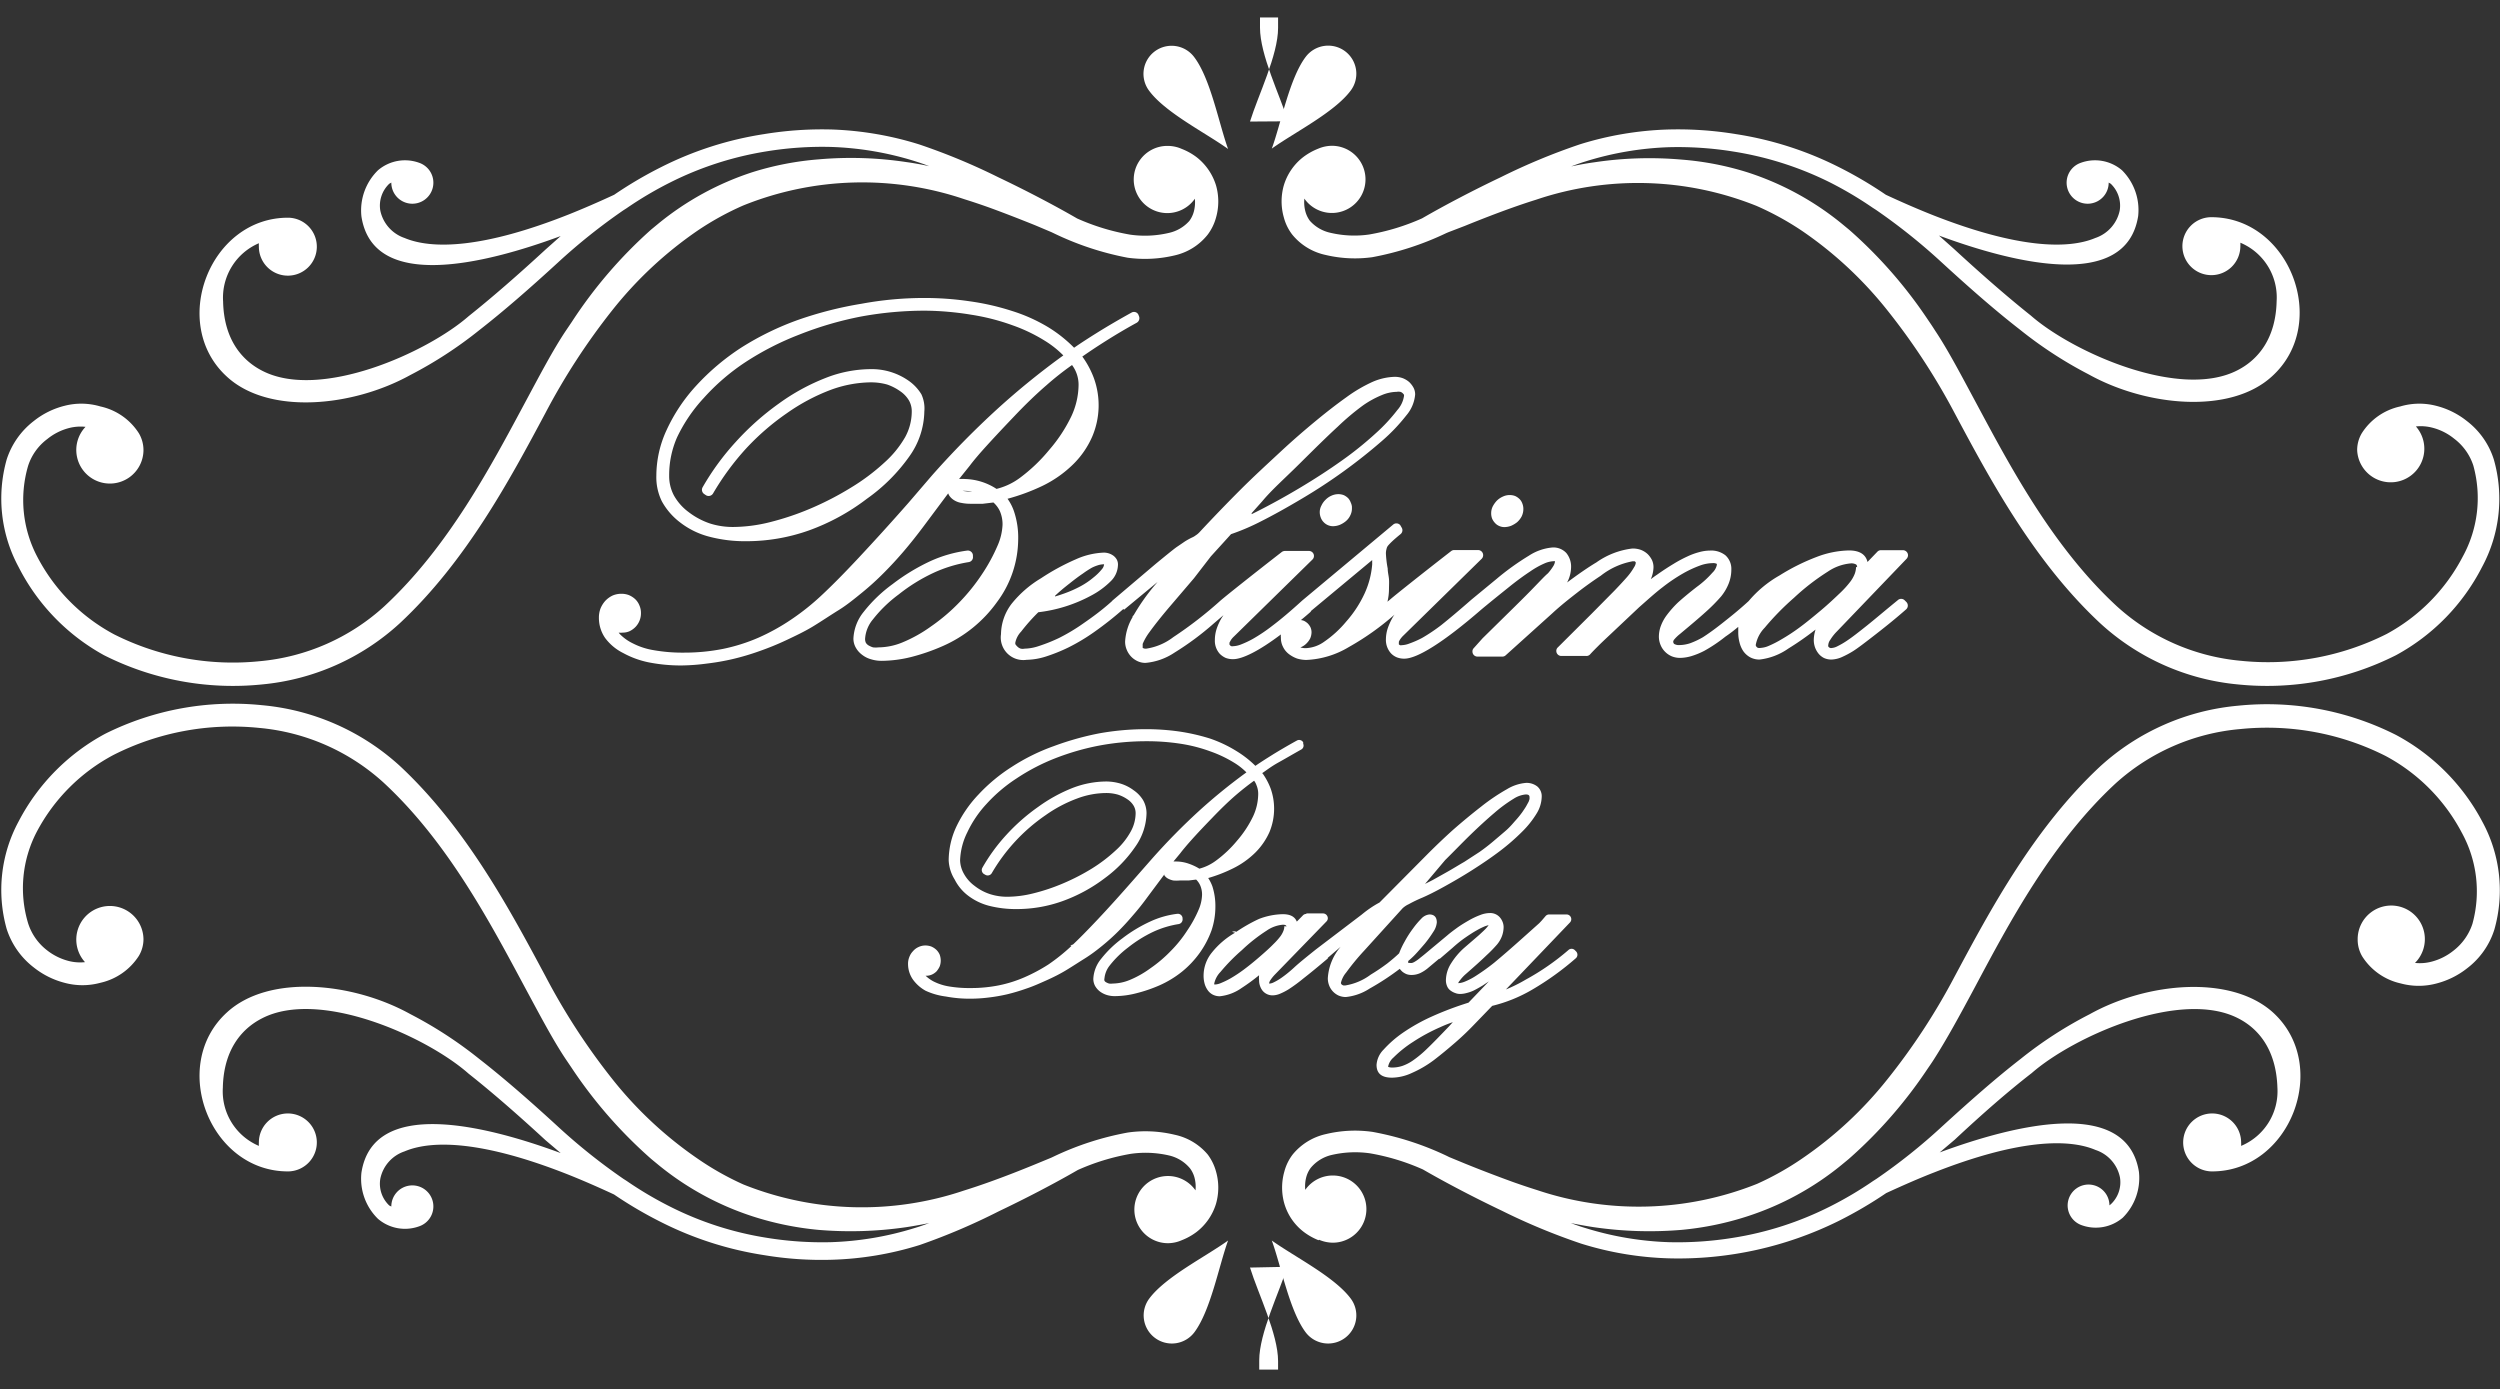 <?xml version="1.0" encoding="UTF-8"?> <svg xmlns="http://www.w3.org/2000/svg" id="Warstwa_1" data-name="Warstwa 1" viewBox="0 0 194.98 108.33"><rect x="0" y="0" width="194.98" height="108.33" fill="#333333" stroke="none"/><defs><style>.cls-1,.cls-2{fill:#fff;}.cls-1{fill-rule:evenodd;}</style></defs><g id="Warstwa_1-2" data-name="Warstwa_1"><g id="_2657107875552" data-name=" 2657107875552"><path class="cls-1" d="M173.27,23.14v0a1.64,1.64,0,1,1-2.18-1.54,3.24,3.24,0,0,1,3.22.58,4.38,4.38,0,0,1,1.26,3.57c-.92,5.85-9.6,3.72-15.54,1.52l1.18,1.05c2.17,2,4.18,3.75,6,5.2h0c3.26,2.85,11.6,6.58,16.1,4.26,1.67-.85,3-2.54,3.06-5.41a4.62,4.62,0,0,0-2.83-4.54,2.45,2.45,0,0,1,0,.27,2.26,2.26,0,1,1-2.33-2.26h0c6.16-.06,9.36,8.27,4.81,12.4-3.25,3-9.8,2.36-14.29-.13a32.22,32.22,0,0,1-5.38-3.5h0c-1.91-1.48-3.94-3.26-6.13-5.27a46.19,46.19,0,0,0-5.11-4.08l-.25-.16a28.8,28.8,0,0,0-3.38-2A25.89,25.89,0,0,0,144,20.72a27.08,27.08,0,0,0-5-.34,24.57,24.57,0,0,0-6.47,1.09c-.35.11-.75.24-1.18.41.6-.13,1.2-.24,1.79-.32a28.91,28.91,0,0,1,6.85-.21,23.12,23.12,0,0,1,5.14,1,22.58,22.58,0,0,1,7.33,4l.57.47a35.72,35.72,0,0,1,6.17,7.06c.18.26.36.53.53.8,1,1.5,2,3.41,3.15,5.55,2.68,5,6,11.3,11,15.93a16.63,16.63,0,0,0,9.73,4.28,20.59,20.59,0,0,0,11.33-2.09,14.41,14.41,0,0,0,5.95-6.05,9.49,9.49,0,0,0,.82-7.09,4.29,4.29,0,0,0-1.5-2.1,4.43,4.43,0,0,0-1.72-.86,3.55,3.55,0,0,0-1.26-.09A2.62,2.62,0,1,1,192.65,44a2.58,2.58,0,0,1,.36-1.31,4.73,4.73,0,0,1,3-2.09,5.23,5.23,0,0,1,2.8-.05,6.29,6.29,0,0,1,2.4,1.19,6.08,6.08,0,0,1,2.1,3,11.19,11.19,0,0,1-.93,8.4A16.23,16.23,0,0,1,195.68,60a22.3,22.3,0,0,1-12.33,2.28A18.39,18.39,0,0,1,172.6,57.5c-5.18-4.83-8.61-11.26-11.36-16.41a51.14,51.14,0,0,0-5.24-8,30.32,30.32,0,0,0-6.64-6.18,22.66,22.66,0,0,0-3.55-1.95,24.83,24.83,0,0,0-17.18-.49c-.61.19-1.23.4-1.88.63-1.15.41-2.37.88-3.7,1.42L121.8,27l-.17.07a23.17,23.17,0,0,1-5.8,1.89,9.91,9.91,0,0,1-3.65-.18,4.58,4.58,0,0,1-2.59-1.59,3.75,3.75,0,0,1-.65-1.33,4.56,4.56,0,0,1,0-2.51,4.38,4.38,0,0,1,1.54-2.22,4.93,4.93,0,0,1,1.13-.63,2.79,2.79,0,0,1,1.08-.23,2.62,2.62,0,1,1-2.15,4.12,2.79,2.79,0,0,0,.08,1,2.14,2.14,0,0,0,.35.73,3,3,0,0,0,1.62.94,8.11,8.11,0,0,0,3,.13,17.3,17.3,0,0,0,4.13-1.26c1.85-1.07,4.06-2.22,6.16-3.22a49.19,49.19,0,0,1,6.17-2.56A25.72,25.72,0,0,1,138.9,19a27.92,27.92,0,0,1,5.3.36,26.89,26.89,0,0,1,8,2.56,31.78,31.78,0,0,1,3.69,2.17q2,.93,3.75,1.62c6.54,2.56,10.46,2.65,12.59,1.75a2.88,2.88,0,0,0,1.9-2.14,2.36,2.36,0,0,0-.7-2.09Z" transform="translate(-8.81 -8.9)"></path><path class="cls-1" d="M113.72,12.9a2.19,2.19,0,0,1,.43,3.07c-1.27,1.7-4.39,3.26-6.15,4.52.73-2,1.37-5.46,2.64-7.15A2.2,2.2,0,0,1,113.72,12.9Z" transform="translate(-8.81 -8.9)"></path><path class="cls-1" d="M39.33,23.14v0a1.64,1.64,0,1,0,2.18-1.54,3.24,3.24,0,0,0-3.22.58A4.38,4.38,0,0,0,37,25.79c.91,5.85,9.59,3.72,15.54,1.52l-1.18,1.05c-2.17,2-4.18,3.75-6,5.2h0c-3.26,2.85-11.59,6.58-16.09,4.26-1.67-.85-3-2.54-3.06-5.41A4.62,4.62,0,0,1,29,27.87a2.45,2.45,0,0,0,0,.27,2.26,2.26,0,1,0,2.33-2.26h0c-6.16-.06-9.36,8.27-4.82,12.4,3.26,3,9.8,2.36,14.3-.13a32.22,32.22,0,0,0,5.38-3.5h0c1.9-1.48,3.94-3.26,6.13-5.27a46.19,46.19,0,0,1,5.11-4.08l.25-.16a28.8,28.8,0,0,1,3.38-2,25.8,25.8,0,0,1,7.56-2.44,27,27,0,0,1,5-.34,24.57,24.57,0,0,1,6.48,1.09c.35.11.75.24,1.18.41-.6-.13-1.2-.24-1.79-.32a28.91,28.91,0,0,0-6.85-.21,23.33,23.33,0,0,0-5.15,1,22.64,22.64,0,0,0-7.32,4l-.57.47A35.74,35.74,0,0,0,53.41,34l-.48.71c-1,1.5-2,3.41-3.15,5.55-2.68,5-6,11.3-11,15.93a16.63,16.63,0,0,1-9.73,4.28,20.59,20.59,0,0,1-11.33-2.09,14.41,14.41,0,0,1-6-6.05A9.49,9.49,0,0,1,11,45.24a4.23,4.23,0,0,1,1.5-2.1,4.46,4.46,0,0,1,1.71-.86,3.61,3.61,0,0,1,1.27-.09A2.62,2.62,0,1,0,20,44a2.58,2.58,0,0,0-.36-1.31,4.76,4.76,0,0,0-3-2.09,5.23,5.23,0,0,0-2.8-.05,6.29,6.29,0,0,0-2.4,1.19,6.17,6.17,0,0,0-2.11,3,11.24,11.24,0,0,0,.94,8.4A16.23,16.23,0,0,0,16.92,60a22.3,22.3,0,0,0,12.33,2.28A18.39,18.39,0,0,0,40,57.5c5.18-4.83,8.61-11.26,11.36-16.41a51.22,51.22,0,0,1,5.16-7.94,30.47,30.47,0,0,1,6.72-6.28,22.22,22.22,0,0,1,3.55-1.95A24.83,24.83,0,0,1,84,24.43c.67.21,1.36.44,2.08.7,1.09.4,2.25.85,3.49,1.35L90.8,27l.17.08A23.1,23.1,0,0,0,96.76,29a10,10,0,0,0,3.66-.18A4.58,4.58,0,0,0,103,27.2a3.93,3.93,0,0,0,.65-1.33,4.56,4.56,0,0,0,0-2.51,4.44,4.44,0,0,0-1.54-2.22,4.8,4.8,0,0,0-1.14-.63,2.7,2.7,0,0,0-1.07-.23A2.62,2.62,0,1,0,102,24.4a2.79,2.79,0,0,1-.08,1,2.14,2.14,0,0,1-.35.73,3,3,0,0,1-1.62.94,8.11,8.11,0,0,1-3,.13,17.3,17.3,0,0,1-4.13-1.26c-1.85-1.07-4.06-2.22-6.16-3.22a49.19,49.19,0,0,0-6.17-2.56A25.72,25.72,0,0,0,73.7,19a27.92,27.92,0,0,0-5.3.36,26.8,26.8,0,0,0-8,2.56,31.78,31.78,0,0,0-3.69,2.17c-1.25.58-2.43,1.09-3.53,1.53-6.67,2.65-10.66,2.75-12.82,1.84a2.88,2.88,0,0,1-1.89-2.14,2.36,2.36,0,0,1,.7-2.09Z" transform="translate(-8.81 -8.9)"></path><path class="cls-1" d="M106.3,18.38v0c.64-2.06,2.19-5.18,2.19-7.3h0V11h0v0h0v-.06h0v0h0v-.06h0v-.05h0v-.06h0v-.05h0v-.05h0v-.06h0l0-.05h0v-.05h0l0,0h0l0-.05h0l0,0h0l0-.05h0l0-.05h0l0,0h0l0-.05h0l0,0h0l0,0h0l0,0h0l0,0h0l0-.05h0l0,0h0l0,0h0l0,0h0l0,0h0l0,0h0l0,0h0l0,0h0l0,0h0l0,0h0l0,0h0l0,0h0l0,0h0l0,0h0l0,0h0l0,0h0l0,0h0l0,0h0l0,0h0l0,0h0l0,0h0l0,0h0l0,0h0l0,0h0l0,0h0l0,0h0l0,0h0l0,0,0,0h0l-.05,0h-1.1l0,0h0l-.05,0h0l-.06,0h0l-.05,0h0l0,0h0l0,0h0l-.05,0h0l0,0h0l0,0h0l0,0h0l0,0h0l0,0h0l-.05,0h0l0,0h0l0,0h0l0,0h0l0,0h0l0,0h0l0,0h0l0,0h0l0,0h0l0,0h0l0,0h0l0,0h0l0,0h0l0,0h0l0,0h0l0,0h0l0,0h0l0,.05h0l0,0h0l0,0h0l0,0h0l0,0h0l0,.05h0l0,0h0l0,.05h0l0,.05h0l0,0h0l0,.05h0l0,0h0v.05h0l0,.05h0v.06h0v.05h0v.05h0v.06h0v.05h0v.06h0v0h0V11h0v0h0v.06h0c0,2.12,1.54,5.24,2.19,7.3v0Z" transform="translate(-8.81 -8.9)"></path><path class="cls-1" d="M98.88,12.9A2.19,2.19,0,0,0,98.45,16c1.27,1.7,4.39,3.26,6.14,4.52-.72-2-1.36-5.46-2.63-7.15A2.2,2.2,0,0,0,98.88,12.9Z" transform="translate(-8.81 -8.9)"></path><path class="cls-1" d="M113.72,113.24a2.19,2.19,0,0,0,.43-3.07c-1.27-1.7-4.39-3.26-6.15-4.52.73,2,1.37,5.46,2.64,7.16A2.2,2.2,0,0,0,113.72,113.24Z" transform="translate(-8.81 -8.9)"></path><path class="cls-1" d="M39.33,103v0a1.64,1.64,0,1,1,2.18,1.54,3.24,3.24,0,0,1-3.22-.58A4.37,4.37,0,0,1,37,100.35c.91-5.84,9.59-3.72,15.54-1.52l-1.18-1c-2.17-2-4.18-3.75-6-5.19h0C42.08,89.74,33.75,86,29.25,88.32c-1.67.85-3,2.54-3.06,5.41A4.62,4.62,0,0,0,29,98.27,2.45,2.45,0,0,1,29,98a2.26,2.26,0,1,1,2.33,2.26h0c-6.16.06-9.36-8.27-4.82-12.4,3.26-3,9.8-2.36,14.3.13a32.22,32.22,0,0,1,5.38,3.5h0c1.9,1.48,3.94,3.26,6.13,5.27a46.19,46.19,0,0,0,5.11,4.08l.25.16a28.8,28.8,0,0,0,3.38,2,25.5,25.5,0,0,0,7.56,2.44,27,27,0,0,0,5,.34,24.57,24.57,0,0,0,6.48-1.09c.35-.1.75-.24,1.18-.4-.6.12-1.2.23-1.79.32a30,30,0,0,1-6.85.21,23.89,23.89,0,0,1-5.15-1.06,22.64,22.64,0,0,1-7.32-4l-.57-.47a35.94,35.94,0,0,1-6.23-7.14l-.48-.71c-1-1.51-2-3.42-3.15-5.55-2.68-5-6-11.31-11-15.94a16.63,16.63,0,0,0-9.73-4.28,20.51,20.51,0,0,0-11.33,2.1,14.38,14.38,0,0,0-6,6A9.49,9.49,0,0,0,11,80.9,4.3,4.3,0,0,0,12.46,83a4.58,4.58,0,0,0,1.71.85,3.61,3.61,0,0,0,1.27.09A2.62,2.62,0,1,1,20,82.14a2.55,2.55,0,0,1-.36,1.31,4.81,4.81,0,0,1-3,2.1,5.33,5.33,0,0,1-2.8,0,6.46,6.46,0,0,1-2.4-1.2,6.17,6.17,0,0,1-2.11-3,11.24,11.24,0,0,1,.94-8.4,16.29,16.29,0,0,1,6.74-6.82A22.3,22.3,0,0,1,29.25,63.9,18.39,18.39,0,0,1,40,68.64c5.18,4.83,8.61,11.27,11.36,16.41A50.75,50.75,0,0,0,56.52,93a30.47,30.47,0,0,0,6.72,6.28,22.27,22.27,0,0,0,3.55,2,24.88,24.88,0,0,0,17.18.48c.67-.21,1.36-.44,2.08-.7,1.09-.39,2.25-.84,3.49-1.35l1.26-.52.17-.08a23.08,23.08,0,0,1,5.79-1.88,9.74,9.74,0,0,1,3.66.17A4.63,4.63,0,0,1,103,98.94a3.93,3.93,0,0,1,.65,1.33,4.56,4.56,0,0,1,0,2.51,4.39,4.39,0,0,1-1.54,2.22,4.8,4.8,0,0,1-1.14.63,2.7,2.7,0,0,1-1.07.23,2.62,2.62,0,1,1,2.15-4.12,2.79,2.79,0,0,0-.08-1,2.1,2.1,0,0,0-.35-.72,3,3,0,0,0-1.62-1,8.11,8.11,0,0,0-3-.13,17.3,17.3,0,0,0-4.13,1.26c-1.85,1.07-4.06,2.22-6.16,3.22A49.19,49.19,0,0,1,80.54,106a25.33,25.33,0,0,1-6.84,1.15,27.12,27.12,0,0,1-5.3-.36,26.8,26.8,0,0,1-8-2.56,31.87,31.87,0,0,1-3.7-2.17c-1.25-.58-2.42-1.09-3.52-1.53-6.67-2.65-10.66-2.75-12.82-1.83a2.85,2.85,0,0,0-1.89,2.14,2.34,2.34,0,0,0,.7,2.08Z" transform="translate(-8.81 -8.9)"></path><path class="cls-1" d="M106.3,107.76v0c.64,2.06,2.19,5.18,2.19,7.3h0v.06h0v.05h0v.06h0v.06h0v0h0v.05h0v.06h0v0h0v.06h0v0h0l0,0h0v0h0l0,0h0l0,.06h0l0,0h0l0,.05h0l0,0h0l0,0h0l0,.05h0l0,0h0l0,0h0l0,.05h0l0,0h0l0,0h0l0,0h0l0,0h0l0,.05h0l0,0h0l0,0h0l0,0h0l0,0h0l0,0h0l0,0h0l0,0h0l0,0h0l0,0h0l0,0h0l0,0h0l0,0h0l0,0h0l0,0h0l0,0h0l0,0h0l0,0h0l0,0h0l0,0h0l0,0h0l0,0h0l0,0h-.06l0,0,0,0h0l-.05,0h-1.1l0,0h0l-.05,0h0l-.06,0h-.05l0,0h0l0,0h0l-.05,0h0l0,0h0l0,0h0l0,0h0l0,0h0l0,0h0l-.05,0h0l0,0h0l0,0h0l0,0h0l0,0h0l0,0h0l0,0h0l0,0h0l0,0h0l0,0h0l0,0h0l0,0h0l0,0h0l0,0h0l0-.05h0l0,0h0l0,0h0l0,0h0l0,0h0l0-.05h0l0,0h0l0,0h0l0-.05h0l0,0h0l0,0h0l0-.05h0l0,0h0l0-.06h0l0,0h0v0h0l0,0h0v0h0v-.06h0v0h0v-.06h0v-.05h0v0h0v-.06h0v-.06h0v-.05h0V115h0c0-2.12,1.54-5.24,2.19-7.3v0Z" transform="translate(-8.81 -8.9)"></path><path class="cls-1" d="M98.88,113.24a2.19,2.19,0,0,1-.43-3.07c1.27-1.7,4.39-3.26,6.14-4.52-.72,2-1.36,5.46-2.63,7.16A2.2,2.2,0,0,1,98.88,113.24Z" transform="translate(-8.81 -8.9)"></path><path class="cls-1" d="M111.65,105.63a4.93,4.93,0,0,1-1.13-.63,4.29,4.29,0,0,1-1.54-2.22,4.56,4.56,0,0,1,0-2.51,3.75,3.75,0,0,1,.65-1.33,4.63,4.63,0,0,1,2.59-1.59,9.69,9.69,0,0,1,3.65-.17,23.15,23.15,0,0,1,5.8,1.88l.16.08,1.26.52c1.33.54,2.55,1,3.7,1.42.65.23,1.27.44,1.88.63a24.89,24.89,0,0,0,17.18-.48,22.27,22.27,0,0,0,3.55-2A30.32,30.32,0,0,0,156,93.09a50.23,50.23,0,0,0,5.24-8c2.75-5.14,6.18-11.58,11.36-16.41a18.39,18.39,0,0,1,10.75-4.74,22.3,22.3,0,0,1,12.33,2.28A16.29,16.29,0,0,1,202.42,73a11.19,11.19,0,0,1,.93,8.4,6.08,6.08,0,0,1-2.1,3,6.46,6.46,0,0,1-2.4,1.2,5.33,5.33,0,0,1-2.8,0,4.78,4.78,0,0,1-3-2.1,2.55,2.55,0,0,1-.36-1.31A2.62,2.62,0,1,1,197.16,84a3.55,3.55,0,0,0,1.26-.09,4.55,4.55,0,0,0,1.72-.85,4.36,4.36,0,0,0,1.5-2.11,9.49,9.49,0,0,0-.82-7.09,14.38,14.38,0,0,0-5.95-6,20.51,20.51,0,0,0-11.33-2.1A16.63,16.63,0,0,0,173.81,70c-5,4.63-8.32,10.91-11,15.94-1.14,2.13-2.16,4-3.15,5.55-.17.27-.35.53-.53.79A35.72,35.72,0,0,1,153,99.29l-.57.47a22.58,22.58,0,0,1-7.33,4,23.66,23.66,0,0,1-5.14,1.06,30,30,0,0,1-6.85-.21c-.59-.09-1.19-.2-1.79-.32.43.16.83.3,1.18.4a24.57,24.57,0,0,0,6.47,1.09,27.08,27.08,0,0,0,5-.34,25.59,25.59,0,0,0,7.56-2.44,28.8,28.8,0,0,0,3.38-2l.25-.16a45,45,0,0,0,5.11-4.08c2.19-2,4.22-3.79,6.13-5.27h0A31.49,31.49,0,0,1,171.79,88c4.49-2.5,11-3.1,14.29-.14,4.55,4.13,1.35,12.46-4.81,12.4h0A2.26,2.26,0,1,1,183.6,98a2.45,2.45,0,0,1,0,.27,4.62,4.62,0,0,0,2.83-4.54c-.09-2.87-1.39-4.56-3.06-5.41-4.5-2.31-12.84,1.42-16.1,4.27h0c-1.86,1.44-3.87,3.2-6,5.19l-1.18,1c5.95-2.2,14.62-4.32,15.54,1.52a4.37,4.37,0,0,1-1.26,3.57,3.24,3.24,0,0,1-3.22.58,1.63,1.63,0,1,1,2.18-1.54v0l.12-.1a2.34,2.34,0,0,0,.7-2.08,2.85,2.85,0,0,0-1.9-2.14c-2.13-.91-6.05-.82-12.59,1.75-1.16.45-2.41,1-3.74,1.61a32.72,32.72,0,0,1-3.7,2.17,28.18,28.18,0,0,1-13.26,2.92,25.33,25.33,0,0,1-6.84-1.15,49.19,49.19,0,0,1-6.17-2.56c-2.1-1-4.31-2.15-6.16-3.22a17.3,17.3,0,0,0-4.13-1.26,8.11,8.11,0,0,0-3,.13,3,3,0,0,0-1.62,1,2.1,2.1,0,0,0-.35.72,2.79,2.79,0,0,0-.08,1,2.62,2.62,0,1,1,2.15,4.12,2.79,2.79,0,0,1-1.08-.23Z" transform="translate(-8.81 -8.9)"></path><path class="cls-2" d="M92.71,36.67a6.15,6.15,0,0,1,1.39,3.81,6,6,0,0,1-1.86,4.33,11.62,11.62,0,0,1-5.58,2.81A4.25,4.25,0,0,1,87.82,51a7.88,7.88,0,0,1-1.56,4.62,9.85,9.85,0,0,1-4.11,3.32A11.75,11.75,0,0,1,77.55,60a2.06,2.06,0,0,1-1.3-.4,1.18,1.18,0,0,1-.52-.95q0-1.72,2.91-3.94a11.82,11.82,0,0,1,5.65-2.54l0,.12a12.17,12.17,0,0,0-5.67,2.62c-1.83,1.44-2.73,2.69-2.73,3.76a.92.92,0,0,0,.44.84,1.85,1.85,0,0,0,1,.28,8,8,0,0,0,4.31-1.72,15.39,15.39,0,0,0,4.1-4.22,8.15,8.15,0,0,0,1.63-4,2.55,2.55,0,0,0-1-2.16,12.43,12.43,0,0,1-1.89.15,2,2,0,0,1-1-.21c-.23-.15-.34-.3-.34-.46,0-.36.32-.54,1-.54a4.36,4.36,0,0,1,2.35.79c1.39-.24,2.88-1.31,4.48-3.18a8.39,8.39,0,0,0,2.4-5.3,3,3,0,0,0-.83-2.11,29.42,29.42,0,0,0-4.93,4.27A50.28,50.28,0,0,0,84.1,45l-3.52,4.71a32.85,32.85,0,0,1-3.13,3.66A22.59,22.59,0,0,1,74,56.19a26.72,26.72,0,0,1-4,2.31A21.16,21.16,0,0,1,65.83,60a17.15,17.15,0,0,1-3.81.46,9.17,9.17,0,0,1-4.44-.92,2.73,2.73,0,0,1-1.66-2.43,1.44,1.44,0,0,1,.4-1,1.24,1.24,0,0,1,1-.44,1.13,1.13,0,0,1,.81.31,1.07,1.07,0,0,1,.33.81,1.16,1.16,0,0,1-.31.81,1,1,0,0,1-.75.33,1.17,1.17,0,0,1-.77-.35.24.24,0,0,0-.12.19c0,.61.48,1.17,1.43,1.69a9,9,0,0,0,4.23.79A14.72,14.72,0,0,0,68.05,59a18.31,18.31,0,0,0,5.11-3.44q2.4-2.24,6.75-7.18l1.87-2.13a62.33,62.33,0,0,1,10.56-9.6,10.21,10.21,0,0,0-4.4-2.78,20.3,20.3,0,0,0-7-1.12A27,27,0,0,0,71,34.6a19.43,19.43,0,0,0-7.59,5A9.62,9.62,0,0,0,60.55,46a3.84,3.84,0,0,0,1.68,3.15A6.09,6.09,0,0,0,66,50.4a16.28,16.28,0,0,0,6.2-1.48A19.08,19.08,0,0,0,78,45.31,6,6,0,0,0,80.31,41a2.26,2.26,0,0,0-1.09-1.92,4.31,4.31,0,0,0-2.56-.77,12.17,12.17,0,0,0-6.76,2.47A19.79,19.79,0,0,0,64,47.18l-.15-.1a19.7,19.7,0,0,1,5.82-6.36,12.12,12.12,0,0,1,6.94-2.62,4.61,4.61,0,0,1,2.72.83A2.47,2.47,0,0,1,80.51,41c0,2.17-1.44,4.34-4.32,6.49A15,15,0,0,1,67,50.71a7.79,7.79,0,0,1-4.93-1.37A4.13,4.13,0,0,1,60.34,46a9.91,9.91,0,0,1,3-6.69,19.38,19.38,0,0,1,7.85-5,28.18,28.18,0,0,1,9.64-1.74,22.13,22.13,0,0,1,6.72,1,11.32,11.32,0,0,1,4.94,3c1.22-.85,2.8-1.83,4.73-2.91l.06.15a45.33,45.33,0,0,0-4.61,2.9ZM86.14,47.5A3.32,3.32,0,0,0,84,46.79c-.46,0-.68.13-.68.39s.44.46,1.3.46A8.77,8.77,0,0,0,86.14,47.5ZM96,56l.14.14a19.48,19.48,0,0,1-4.23,3,7.68,7.68,0,0,1-3.06.92,1.42,1.42,0,0,1-1.58-1.62c0-1.46,1-2.83,3-4.12s3.55-1.93,4.67-1.93a.83.83,0,0,1,.52.17.51.51,0,0,1,.23.43c0,.63-.63,1.29-1.87,2a10.85,10.85,0,0,1-4.15,1.29c-1.31,1.32-2,2.21-2,2.71a.86.86,0,0,0,.35.64,1.2,1.2,0,0,0,.81.3A7.28,7.28,0,0,0,91.66,59,20.51,20.51,0,0,0,96,56Zm-6.06,0a9.57,9.57,0,0,0,4.48-1.82c.66-.53,1-1,1-1.33s-.14-.37-.42-.37a2.6,2.6,0,0,0-1.12.31A14.26,14.26,0,0,0,92,54.14,15.14,15.14,0,0,0,89.91,56.06Zm6.18.1L96,56c2.83-2.42,4.49-3.81,5-4.15a7.47,7.47,0,0,1,1.14-.72,2.4,2.4,0,0,0,.71-.48q3.27-3.51,6.29-6.25a57.56,57.56,0,0,1,5.15-4.26,6.68,6.68,0,0,1,3.56-1.52,1.29,1.29,0,0,1,.88.32,1,1,0,0,1,.36.7c0,.76-.83,1.86-2.47,3.34a41.65,41.65,0,0,1-6.13,4.41,26.37,26.37,0,0,1-5.59,2.76c-.3.35-.85.95-1.65,1.81l-1.54,1.7-2,2.32a11.71,11.71,0,0,0-2.17,3.08v.17c0,.42.24.64.72.64q1.65,0,6-3.87l.14.14-1.18,1c-2.34,2-4,3-5.09,3a1.13,1.13,0,0,1-.84-.38,1.25,1.25,0,0,1-.36-.9q0-1.43,2.23-4.14A21.77,21.77,0,0,1,102,51.62l0-.12a9.53,9.53,0,0,0-2,1.49l-3.83,3.17Zm9-6.28a33,33,0,0,0,5.24-2.68,35.53,35.53,0,0,0,6-4.34c1.57-1.45,2.36-2.51,2.36-3.2a.7.7,0,0,0-.29-.54,1.06,1.06,0,0,0-.73-.25A5.36,5.36,0,0,0,114.91,40a38.35,38.35,0,0,0-5,4.65Q106.44,48.15,105.1,49.88Zm8.76-1.46a.9.9,0,0,1-.35.72,1.15,1.15,0,0,1-.73.29.6.6,0,0,1-.47-.2.68.68,0,0,1-.19-.5,1,1,0,0,1,.33-.69,1,1,0,0,1,.73-.33.65.65,0,0,1,.49.21A.78.78,0,0,1,113.86,48.42Zm-9.48,7.74-.14-.14q.95-.81,4.77-3.79h1.87l-6.12,6a1.8,1.8,0,0,0-.46.7v.13a.67.67,0,0,0,.19.45.69.69,0,0,0,.48.19,4,4,0,0,0,1.75-.63,28.82,28.82,0,0,0,4-3.08l.13.14q-4.3,3.77-5.81,3.76a1.06,1.06,0,0,1-.78-.31,1.14,1.14,0,0,1-.3-.83,3.06,3.06,0,0,1,.5-1.56,31.92,31.92,0,0,1,3.7-3.91l0-.09-1.78,1.35Zm6.43,0-.14-.14,7.09-5.93.12.19a7.18,7.18,0,0,0-1,1,1.51,1.51,0,0,0-.23.84,7.62,7.62,0,0,0,.14,1.25,11,11,0,0,1,.13,1.53,4,4,0,0,1-1,2.61L117.6,56l.14.14c-2.89,2.55-5.25,3.82-7,3.82a1.74,1.74,0,0,1-1.12-.38,1.17,1.17,0,0,1-.48-1,1.1,1.1,0,0,1,.3-.77.93.93,0,0,1,.7-.31.64.64,0,0,1,.44.17.55.55,0,0,1,.18.41.78.78,0,0,1-.26.58.76.76,0,0,1-.55.27,1.1,1.1,0,0,1-.31-.06c0,.56.36.85,1.08.85q1.53,0,3.45-2.22a8.1,8.1,0,0,0,2.11-4.68,7.27,7.27,0,0,1,.27-1.43Zm16.41-7.74a.9.9,0,0,1-.35.72,1.13,1.13,0,0,1-.73.29.63.63,0,0,1-.47-.2.72.72,0,0,1-.19-.5,1.14,1.14,0,0,1,1.06-1,.64.64,0,0,1,.49.21.73.73,0,0,1,.19.5Zm-9.47,7.74-.14-.14q.94-.81,4.77-3.79h1.87l-6.12,6a1.8,1.8,0,0,0-.46.7v.13a.63.63,0,0,0,.19.45.69.69,0,0,0,.48.19,4,4,0,0,0,1.74-.63A28.82,28.82,0,0,0,124,56l.14.14q-4.31,3.77-5.81,3.76a1.1,1.1,0,0,1-.79-.31,1.18,1.18,0,0,1-.29-.83,3,3,0,0,1,.49-1.56,32.39,32.39,0,0,1,3.71-3.91l0-.09-1.78,1.35-1.91,1.59Zm6.43,0L124,56l1.95-1.6Q128.89,52,130.1,52c.71,0,1.06.4,1.06,1.2s-.55,1.69-1.66,2.9l.08.07c3.3-2.72,5.55-4.09,6.77-4.09a1.24,1.24,0,0,1,.91.33,1,1,0,0,1,.34.73c0,.75-.62,1.78-1.83,3.07l.07,0a23.23,23.23,0,0,1,2.65-2.2,16.1,16.1,0,0,1,2.3-1.4,4.09,4.09,0,0,1,1.6-.42c.85,0,1.27.37,1.27,1.1a3,3,0,0,1-.71,1.87,24.25,24.25,0,0,1-3.17,2.87c-.46.37-.68.66-.68.89,0,.46.3.69.89.69a4.11,4.11,0,0,0,2-.67,34.29,34.29,0,0,0,3.79-3l.14.14a29.23,29.23,0,0,1-4.2,3.21,4.17,4.17,0,0,1-1.75.53,1.26,1.26,0,0,1-.92-.38,1.22,1.22,0,0,1-.37-.89,2.47,2.47,0,0,1,.55-1.47,12.18,12.18,0,0,1,2.26-2.08c1.14-.88,1.71-1.55,1.71-2s-.24-.54-.74-.54a5.53,5.53,0,0,0-2.48.86,19.49,19.49,0,0,0-3.5,2.7l-2.28,2.15c-.67.62-1.19,1.14-1.56,1.54l-2,0,2.65-2.63c1.41-1.41,2.36-2.39,2.84-3a2.52,2.52,0,0,0,.72-1.31.59.59,0,0,0-.2-.39.65.65,0,0,0-.47-.19,5.94,5.94,0,0,0-2.67,1.19,34,34,0,0,0-3.83,3l-3.64,3.29-1.94,0,.69-.77,2.49-2.46c1.31-1.29,2.18-2.18,2.61-2.69a2.22,2.22,0,0,0,.63-1.2c0-.28-.16-.42-.5-.42a4.21,4.21,0,0,0-2,.88c-.87.59-2.16,1.59-3.85,3Zm31.51-3.93h1.71L152,57.9a2.25,2.25,0,0,0-.79,1.33.57.57,0,0,0,.22.49.77.77,0,0,0,.45.17,3.33,3.33,0,0,0,1.49-.69c.68-.45,2-1.52,3.93-3.18l.14.14a46.35,46.35,0,0,1-4.12,3.25,3.4,3.4,0,0,1-1.54.63.85.85,0,0,1-.72-.34,1.28,1.28,0,0,1-.26-.8,4,4,0,0,1,.79-2l-.08-.06Q147.57,60,146.15,60a1.08,1.08,0,0,1-.94-.5,2.25,2.25,0,0,1-.34-1.28c0-1.47,1-2.84,3.1-4.1a10.57,10.57,0,0,1,5.22-1.91c.73,0,1.1.31,1.1.93q0,.21,0,.54l1.43-1.49Zm-1.65.91c0-.46-.29-.7-.89-.7-1.07,0-2.63.93-4.7,2.8s-3.1,3.17-3.1,3.93a.67.67,0,0,0,.22.47.78.78,0,0,0,.6.23,4.63,4.63,0,0,0,1.84-.72,20.64,20.64,0,0,0,3.16-2.32,16,16,0,0,0,2.37-2.33,2.38,2.38,0,0,0,.5-1.36Z" transform="translate(-8.81 -8.9)"></path><path class="cls-2" d="M93.26,36.76a7.05,7.05,0,0,1,.86,1.62A6.23,6.23,0,0,1,94,42.94a6.86,6.86,0,0,1-1.46,2.14A9,9,0,0,1,90.1,46.8a15.79,15.79,0,0,1-2.71,1,3.76,3.76,0,0,1,.51,1A6.43,6.43,0,0,1,88.22,51a8.25,8.25,0,0,1-1.64,4.84h0a10.27,10.27,0,0,1-4.27,3.46h0a15.78,15.78,0,0,1-2.47.85,9.8,9.8,0,0,1-2.26.29,2.78,2.78,0,0,1-.83-.12h0a2,2,0,0,1-.7-.35,1.77,1.77,0,0,1-.5-.57,1.43,1.43,0,0,1-.18-.7,3.56,3.56,0,0,1,.8-2.08,11.28,11.28,0,0,1,2.26-2.17h0a15.73,15.73,0,0,1,2.93-1.78,10.12,10.12,0,0,1,2.89-.83.4.4,0,0,1,.44.35l0,.1a.39.39,0,0,1-.33.45h0a10.53,10.53,0,0,0-2.77.85,13.61,13.61,0,0,0-2.7,1.68h0a10.35,10.35,0,0,0-2,1.94h0a2.61,2.61,0,0,0-.61,1.51.71.71,0,0,0,.06.31.63.63,0,0,0,.2.2,1.65,1.65,0,0,0,.36.16,1.86,1.86,0,0,0,.42,0A5,5,0,0,0,79.2,59a10.92,10.92,0,0,0,2.23-1.25,14.54,14.54,0,0,0,2.19-1.86,15.09,15.09,0,0,0,1.8-2.24,13.56,13.56,0,0,0,1.19-2.19A4.51,4.51,0,0,0,87,49.84h0a2.57,2.57,0,0,0-.21-1.08,2.07,2.07,0,0,0-.5-.67l-.83.1c-.32,0-.64,0-1,0a3.47,3.47,0,0,1-.68-.07,1.49,1.49,0,0,1-.56-.21h0a1.22,1.22,0,0,1-.35-.32l0,0a1.06,1.06,0,0,1-.11-.21l-1.88,2.52c-.53.71-1.06,1.38-1.59,2s-1.06,1.19-1.57,1.7l0,0a21.36,21.36,0,0,1-1.64,1.49c-.59.48-1.22,1-1.87,1.4s-1.34.87-2,1.27-1.38.74-2.08,1.07-1.42.62-2.11.86a19.1,19.1,0,0,1-2.06.61,18.16,18.16,0,0,1-2,.35A16,16,0,0,1,62,60.8a12.89,12.89,0,0,1-2.59-.24,7.08,7.08,0,0,1-2-.73A3.93,3.93,0,0,1,56,58.65a2.76,2.76,0,0,1-.48-1.59,2,2,0,0,1,.12-.69,2.07,2.07,0,0,1,.37-.6,1.91,1.91,0,0,1,.57-.42,1.72,1.72,0,0,1,.68-.14,1.63,1.63,0,0,1,.59.1,1.69,1.69,0,0,1,.49.31,1.39,1.39,0,0,1,.34.5,1.46,1.46,0,0,1,.12.6,1.54,1.54,0,0,1-.42,1.07h0a1.65,1.65,0,0,1-.47.34h0a1.32,1.32,0,0,1-.53.11,1.75,1.75,0,0,1-.32,0l.09.11a3.62,3.62,0,0,0,1,.72h0a5.51,5.51,0,0,0,1.65.54,12.93,12.93,0,0,0,2.39.19,15.45,15.45,0,0,0,3-.29,14,14,0,0,0,2.76-.87h0a16.35,16.35,0,0,0,2.58-1.43,18.7,18.7,0,0,0,2.42-1.94h0c.79-.74,1.75-1.71,2.87-2.91s2.39-2.59,3.84-4.24L81.48,46l0,0a68,68,0,0,1,5.11-5.2,59.2,59.2,0,0,1,5.15-4.18,7.59,7.59,0,0,0-1.42-1.13,12.8,12.8,0,0,0-2.54-1.22,17.11,17.11,0,0,0-3.19-.82A23.49,23.49,0,0,0,81,33.13a27.73,27.73,0,0,0-5,.45A27,27,0,0,0,71.14,35a22.34,22.34,0,0,0-4.2,2.15,16.73,16.73,0,0,0-3.25,2.8A12.2,12.2,0,0,0,61.62,43,7.32,7.32,0,0,0,61,46a3.21,3.21,0,0,0,.37,1.54,4.09,4.09,0,0,0,1.15,1.3,5.74,5.74,0,0,0,1.67.89A5.87,5.87,0,0,0,66,50a12.08,12.08,0,0,0,2.8-.36,21.39,21.39,0,0,0,3.25-1.09h0a23.52,23.52,0,0,0,3.13-1.62A16.21,16.21,0,0,0,77.76,45,8,8,0,0,0,79.4,43a4.18,4.18,0,0,0,.52-2,1.71,1.71,0,0,0-.22-.87,2.29,2.29,0,0,0-.7-.73h0a3.93,3.93,0,0,0-1-.51,4.64,4.64,0,0,0-1.27-.17,9.29,9.29,0,0,0-3.14.59,15.27,15.27,0,0,0-3.4,1.81h0a19.24,19.24,0,0,0-3.2,2.77,20.63,20.63,0,0,0-2.57,3.5.4.4,0,0,1-.54.14h0l-.15-.1a.4.4,0,0,1-.12-.53h0a19.85,19.85,0,0,1,2.58-3.53,20.9,20.9,0,0,1,3.37-3h0a16.32,16.32,0,0,1,3.66-2,9.74,9.74,0,0,1,3.5-.68h0a5,5,0,0,1,2.95.9,3.52,3.52,0,0,1,1,1.06A2.63,2.63,0,0,1,80.9,41a6.19,6.19,0,0,1-1.15,3.47,13.77,13.77,0,0,1-3.33,3.33,16.8,16.8,0,0,1-4.55,2.48,14.57,14.57,0,0,1-4.84.83,10.93,10.93,0,0,1-2.93-.36,6.26,6.26,0,0,1-2.24-1.1l0,0A5.23,5.23,0,0,1,60.43,48,4.25,4.25,0,0,1,60,46a8.5,8.5,0,0,1,.79-3.54A13.35,13.35,0,0,1,63.09,39h0a18.19,18.19,0,0,1,3.55-3,22.32,22.32,0,0,1,4.44-2.16h0A29.21,29.21,0,0,1,76,32.59a27,27,0,0,1,4.89-.45,24.14,24.14,0,0,1,3.56.26,19.33,19.33,0,0,1,3.28.75h0a13,13,0,0,1,2.85,1.28,10.65,10.65,0,0,1,2,1.59c.55-.38,1.17-.78,1.86-1.21s1.66-1,2.62-1.53a.38.38,0,0,1,.53.15l0,0h0l.06.15a.41.41,0,0,1-.2.5c-.84.46-1.63.93-2.39,1.41s-1.25.81-1.84,1.22Zm.44,3.72a5.37,5.37,0,0,0,0-.7,7.34,7.34,0,0,1-.57,1.88,12.48,12.48,0,0,1-1.86,2.83,15.2,15.2,0,0,1-1.68,1.71l.19-.1A8.37,8.37,0,0,0,92,44.53a6.12,6.12,0,0,0,1.31-1.9A5.36,5.36,0,0,0,93.7,40.48ZM85.94,55.35a7.73,7.73,0,0,0,1.46-3.73l-.06.15a15.22,15.22,0,0,1-1.26,2.32,15.79,15.79,0,0,1-4.2,4.32l-.69.46.79-.33h0a9.45,9.45,0,0,0,4-3.19Zm-2.33-9.09a3.6,3.6,0,0,1,.49,0,4.7,4.7,0,0,1,2.43.77,5.09,5.09,0,0,0,1.85-.88A12.81,12.81,0,0,0,90.63,44a11.73,11.73,0,0,0,1.74-2.64,5.94,5.94,0,0,0,.56-2.41,2.57,2.57,0,0,0-.51-1.58,23.07,23.07,0,0,0-2,1.58c-.81.7-1.66,1.52-2.53,2.44h0c-.86.9-1.59,1.68-2.17,2.32s-1,1.14-1.26,1.49Zm.17-1.54c.12-.16.28-.35.46-.57-.73.74-1.44,1.52-2.14,2.31l0,0L80.2,48.62c-1.44,1.63-2.72,3.06-3.86,4.26s-2.09,2.19-2.9,2.94h0c-.35.33-.7.64-1.06.93.46-.28.93-.58,1.38-.89.65-.44,1.25-.89,1.82-1.36a20,20,0,0,0,1.59-1.44h0c.51-.51,1-1.06,1.53-1.66s1-1.25,1.56-2ZM56.32,57.06v.16l0,0h0a.39.39,0,0,1,.48,0,1.35,1.35,0,0,0,.27.19h0a.46.46,0,0,0,.22.06.72.72,0,0,0,.22,0h0a.72.72,0,0,0,.23-.17h0a.74.74,0,0,0,.21-.53.7.7,0,0,0-.06-.3.48.48,0,0,0-.15-.22.61.61,0,0,0-.24-.15.7.7,0,0,0-.3,0,.78.78,0,0,0-.35.07,1,1,0,0,0-.31.23,1,1,0,0,0-.22.35A1.07,1.07,0,0,0,56.32,57.06Zm28.36-9.81a3.73,3.73,0,0,0-.68-.07h-.11a3.49,3.49,0,0,0,.73.06h.06Zm11.75,9.14,0,0,0,0h0a26.37,26.37,0,0,1-2.25,1.78,15.27,15.27,0,0,1-2.07,1.24h0a13.38,13.38,0,0,1-1.78.71,5.21,5.21,0,0,1-1.45.24,1.76,1.76,0,0,1-2-2,4,4,0,0,1,.82-2.36A8.56,8.56,0,0,1,90,54h0a17.6,17.6,0,0,1,2.72-1.48h0A5.85,5.85,0,0,1,94.89,52a1.27,1.27,0,0,1,.77.25h0a1,1,0,0,1,.26.31A.83.83,0,0,1,96,53a1.83,1.83,0,0,1-.57,1.24,6.33,6.33,0,0,1-1.5,1.1h0a11.46,11.46,0,0,1-4.14,1.31,14.75,14.75,0,0,0-1.34,1.51v0A1.77,1.77,0,0,0,88,59h0a.43.43,0,0,0,0,.14,1,1,0,0,0,.17.2h0a.64.64,0,0,0,.25.15.73.73,0,0,0,.3,0,3.67,3.67,0,0,0,1.1-.2,12.87,12.87,0,0,0,1.58-.63h0a14.69,14.69,0,0,0,1.93-1.16c.68-.47,1.41-1,2.19-1.7l.05-.06,0,0h0l3.36-2.85c.84-.69,1.38-1.13,1.63-1.31h0l.66-.45a5.41,5.41,0,0,1,.54-.3h0a1.33,1.33,0,0,0,.31-.18,1.44,1.44,0,0,0,.27-.22h0c1.1-1.18,2.16-2.28,3.2-3.32s2.09-2,3.1-2.94,1.94-1.74,2.8-2.45,1.65-1.32,2.38-1.84a11.49,11.49,0,0,1,2-1.18,4.64,4.64,0,0,1,1.76-.41,1.83,1.83,0,0,1,.62.1,1.71,1.71,0,0,1,.52.31l0,0a1.83,1.83,0,0,1,.33.43,1.13,1.13,0,0,1,.13.54,2.88,2.88,0,0,1-.69,1.63,14.1,14.1,0,0,1-1.91,2h0a42.34,42.34,0,0,1-6.18,4.46q-1.83,1.09-3.24,1.8a17.36,17.36,0,0,1-2.34,1l-.57.63-1,1.1,0,0L101.93,54h0L100,56.26h0c-.67.79-1.18,1.44-1.54,1.94a4.31,4.31,0,0,0-.53.92v.13c0,.09,0,.16,0,.18a.46.46,0,0,0,.28.06h0a4.58,4.58,0,0,0,2.11-.9A31.12,31.12,0,0,0,104,55.74h0l0,0h0c.33-.28.89-.73,1.67-1.35s1.86-1.47,3.11-2.44a.42.42,0,0,1,.26-.08h1.85a.39.39,0,0,1,.28.67h0l-6.12,6a1.49,1.49,0,0,0-.24.28h0l-.11.2v.07a.19.19,0,0,0,0,.08h0l.06.08.09.05a.2.2,0,0,0,.11,0,1.86,1.86,0,0,0,.62-.13,7.39,7.39,0,0,0,.94-.44h0a12.9,12.9,0,0,0,1.49-1q1-.75,2.37-2l0,0,7.09-5.92a.39.39,0,0,1,.55.05l0,0,.11.19a.39.39,0,0,1-.09.51h0c-.26.21-.48.4-.64.55h0a4.68,4.68,0,0,0-.33.34h0a.57.57,0,0,0-.12.26,1.23,1.23,0,0,0-.05.35,8.08,8.08,0,0,0,.14,1.18h0c0,.29.08.57.1.83s0,.52,0,.76a4.31,4.31,0,0,1-.12,1l.19-.16h0l0,0c.33-.28.89-.73,1.67-1.35s1.86-1.47,3.11-2.44a.38.38,0,0,1,.26-.08h1.85a.4.4,0,0,1,.28.67h0l-6.12,6h0a1.9,1.9,0,0,0-.24.28h0a1.36,1.36,0,0,0-.11.2v.07a.19.19,0,0,0,0,.08v0l0,.06.09.06a.22.22,0,0,0,.12,0,1.81,1.81,0,0,0,.61-.13,7.44,7.44,0,0,0,1-.44h0a13.83,13.83,0,0,0,1.49-1q.94-.75,2.37-2l0,0,1.93-1.59h0a20.17,20.17,0,0,1,2.53-1.82,4,4,0,0,1,1.83-.64,1.37,1.37,0,0,1,1.09.43,1.68,1.68,0,0,1,.37,1.16,2.58,2.58,0,0,1-.31,1.14c.86-.64,1.62-1.17,2.29-1.57a6.08,6.08,0,0,1,2.8-1.08,1.89,1.89,0,0,1,.65.1,1.64,1.64,0,0,1,.55.34,1.78,1.78,0,0,1,.33.46,1.33,1.33,0,0,1,.12.55,2.47,2.47,0,0,1-.21.94c.16-.12.32-.24.49-.35h0c.45-.32.88-.6,1.28-.84a9.93,9.93,0,0,1,1.08-.58,5.32,5.32,0,0,1,.93-.34,3.26,3.26,0,0,1,.83-.12,1.79,1.79,0,0,1,1.21.37,1.42,1.42,0,0,1,.46,1.12,2.93,2.93,0,0,1-.21,1.09,3.8,3.8,0,0,1-.59,1h0a13.17,13.17,0,0,1-1.2,1.21c-.54.49-1.22,1.06-2,1.71h0a3,3,0,0,0-.44.42.37.37,0,0,0-.09.16h0a.25.25,0,0,0,.07.2.74.74,0,0,0,.43.09,2.76,2.76,0,0,0,.81-.14,6.18,6.18,0,0,0,1-.47h0c.36-.23.86-.58,1.48-1.07s1.27-1,2.09-1.75a8.86,8.86,0,0,1,2.41-2h0a16.35,16.35,0,0,1,2.91-1.45,7.44,7.44,0,0,1,2.5-.5c.82,0,1.31.3,1.45.9l.77-.8a.38.38,0,0,1,.28-.12h1.71a.4.4,0,0,1,.4.39.42.42,0,0,1-.13.3l-5.41,5.64h0a3.72,3.72,0,0,0-.53.67.8.8,0,0,0-.15.39.37.37,0,0,0,0,.12l.05.06h0a.34.34,0,0,0,.12.06h0a.15.15,0,0,0,.09,0,1.13,1.13,0,0,0,.44-.13,6.26,6.26,0,0,0,.83-.49h0c.33-.22.82-.6,1.46-1.11s1.46-1.21,2.43-2a.39.39,0,0,1,.53,0h0l.14.14a.4.4,0,0,1,0,.56l0,0c-1,.88-1.91,1.59-2.58,2.11s-1.22.94-1.57,1.16h0a7.16,7.16,0,0,1-.93.49h0a2.2,2.2,0,0,1-.76.17,1.4,1.4,0,0,1-.58-.12,1.31,1.31,0,0,1-.45-.37,1.72,1.72,0,0,1-.26-.48,1.77,1.77,0,0,1-.09-.56,2.76,2.76,0,0,1,.14-.81,23,23,0,0,1-2.12,1.48,4.88,4.88,0,0,1-2.25.86h0a1.53,1.53,0,0,1-.72-.17,1.6,1.6,0,0,1-.55-.49v0a2.13,2.13,0,0,1-.29-.67,3,3,0,0,1-.1-.81c0-.14,0-.27,0-.41-.35.29-.67.54-1,.76a11.72,11.72,0,0,1-1.65,1.11h0a5.88,5.88,0,0,1-1,.41h0a3.27,3.27,0,0,1-.88.14h0a1.75,1.75,0,0,1-.65-.12,1.63,1.63,0,0,1-.54-.37l0,0a1.61,1.61,0,0,1-.34-.52h0a1.69,1.69,0,0,1-.13-.63h0a2.43,2.43,0,0,1,.16-.87,3.27,3.27,0,0,1,.46-.83h0a7.91,7.91,0,0,1,.89-1c.39-.35.87-.75,1.45-1.2a7.38,7.38,0,0,0,1.22-1.11,1.16,1.16,0,0,0,.34-.6s0-.07,0-.08a.57.57,0,0,0-.32-.06,3,3,0,0,0-1,.19,8.69,8.69,0,0,0-1.31.61h0a13.27,13.27,0,0,0-1.6,1.08c-.58.44-1.19,1-1.83,1.56h0l-2.28,2.15c-.34.32-.64.6-.89.85s-.47.47-.65.67a.38.38,0,0,1-.31.13l-1.93,0a.39.39,0,0,1-.4-.39.36.36,0,0,1,.12-.28h0l2.64-2.63,1.77-1.79q.69-.72,1.05-1.14a4.59,4.59,0,0,0,.49-.7.75.75,0,0,0,.13-.36v0l-.07-.09-.09,0a.2.2,0,0,0-.11,0,5.66,5.66,0,0,0-2.46,1.12c-.59.39-1.21.83-1.84,1.32s-1.28,1-1.94,1.61h0l-3.64,3.28a.38.38,0,0,1-.29.1l-1.9,0a.39.39,0,0,1-.4-.39.35.35,0,0,1,.1-.27h0l.69-.77,0,0,2.48-2.44c.67-.66,1.22-1.21,1.62-1.63h0c.43-.44.75-.79,1-1h0a4,4,0,0,0,.44-.6.87.87,0,0,0,.11-.34s0,0,0,0h-.13a2,2,0,0,0-.71.18h0a6.47,6.47,0,0,0-1.1.62h0c-.44.29-1,.69-1.62,1.19s-1.35,1.08-2.19,1.78l0,0c-2.94,2.55-5,3.83-6,3.83h0a1.54,1.54,0,0,1-.58-.1h0a1.33,1.33,0,0,1-.46-.31h0a1.56,1.56,0,0,1-.4-1.1h0a2.85,2.85,0,0,1,.15-.88h0a4.91,4.91,0,0,1,.41-.88,1.36,1.36,0,0,1,.12-.17A20.84,20.84,0,0,1,114,59.37a7,7,0,0,1-3.3,1,2.53,2.53,0,0,1-.73-.11,2.35,2.35,0,0,1-.64-.35h0a1.57,1.57,0,0,1-.46-.57h0a1.51,1.51,0,0,1-.16-.71h0a1,1,0,0,1,0-.25c-1.71,1.29-3,1.93-3.73,1.93h0a1.57,1.57,0,0,1-.58-.1h0a1.57,1.57,0,0,1-.45-.31l0,0a1.51,1.51,0,0,1-.39-1.08h0a2.83,2.83,0,0,1,.14-.88h0a4.3,4.3,0,0,1,.41-.88v0l.12-.18-.75.64h0a22.29,22.29,0,0,1-3.07,2.28,4.81,4.81,0,0,1-2.26.8,1.42,1.42,0,0,1-.61-.13,1.66,1.66,0,0,1-.52-.37,1.7,1.7,0,0,1-.34-.54h0a1.61,1.61,0,0,1-.12-.63h0a4.23,4.23,0,0,1,.6-1.93v0a16,16,0,0,1,1.7-2.44l.23-.27-2.62,2.17Zm-8.12.14a3.42,3.42,0,0,0-.62,1.35l.13-.18v0A14.93,14.93,0,0,1,89.34,56h0a.46.46,0,0,1,.23-.12l.05-.06a12.81,12.81,0,0,1,1-1c.33-.31.7-.62,1.1-.93q-.59.33-1.26.75h0A7.74,7.74,0,0,0,88.31,56.53Zm2.78-1.11c.22-.06.46-.14.74-.24h0a9.18,9.18,0,0,0,1.26-.56,5.93,5.93,0,0,0,1-.68h0a4.19,4.19,0,0,0,.67-.66.67.67,0,0,0,.16-.37h0s0,0,0,0a1.65,1.65,0,0,0-.43.06h0a3.34,3.34,0,0,0-.51.2,7.21,7.21,0,0,0-.71.46c-.3.2-.66.47-1.06.79h0c-.4.31-.77.62-1.11.94Zm11.59-4.16a3.37,3.37,0,0,1-.32.19v.1a.38.38,0,0,1-.17.4,6.08,6.08,0,0,0-1,.93c-.47.51-1.07,1.22-1.81,2.11a14.74,14.74,0,0,0-1.61,2.31v0a4.52,4.52,0,0,0-.47,1.17,8.48,8.48,0,0,1,.47-.74c.37-.52.89-1.19,1.57-2h0l2-2.32h0l1.53-1.7h0l1-1.09c.29-.32.5-.55.62-.7h0a.46.46,0,0,1,.18-.13.55.55,0,0,1,.08-.15c.45-.58,1.08-1.31,1.88-2.2.52-.58,1.12-1.22,1.79-1.92-.72.67-1.45,1.38-2.19,2.11q-1.58,1.56-3.18,3.29l0,0a3.72,3.72,0,0,1-.37.3ZM101.93,54a.41.41,0,0,1-.56,0Zm-4.81,3a.4.4,0,0,1,.53-.14Zm9.31-8,.58-.29h0c.86-.44,1.9-1,3.11-1.72s2.32-1.44,3.33-2.16a26.93,26.93,0,0,0,2.66-2.14h0a13.61,13.61,0,0,0,1.69-1.82,2.1,2.1,0,0,0,.51-1.08.36.36,0,0,0,0-.1h0a.63.63,0,0,0-.11-.13h0a.4.4,0,0,0-.18-.1.82.82,0,0,0-.28,0,3.15,3.15,0,0,0-1.15.25,7.57,7.57,0,0,0-1.45.79h0a19.37,19.37,0,0,0-2,1.68c-.84.77-1.82,1.74-3,2.91S108,47.1,107.25,48l-.82.92Zm.6-.3a.41.41,0,0,1,.4.06Zm7.22-.17a1.2,1.2,0,0,1-.13.57,1.31,1.31,0,0,1-.36.46,1.89,1.89,0,0,1-.47.28,1.49,1.49,0,0,1-.51.1,1,1,0,0,1-.42-.09h0a1,1,0,0,1-.32-.23,1,1,0,0,1-.22-.35,1.16,1.16,0,0,1-.08-.42h0a1.08,1.08,0,0,1,.13-.52,1.49,1.49,0,0,1,.32-.45,1.42,1.42,0,0,1,.46-.32,1.3,1.3,0,0,1,.55-.12,1.16,1.16,0,0,1,.42.08,1.24,1.24,0,0,1,.35.25v0h0a1.09,1.09,0,0,1,.19.33A1,1,0,0,1,114.25,48.42Zm-.83.23a.56.56,0,0,0,0-.23.43.43,0,0,0,0-.12.26.26,0,0,0-.07-.11.16.16,0,0,0-.08-.06.2.2,0,0,0-.11,0,.59.59,0,0,0-.23,0,1.09,1.09,0,0,0-.22.17,1.12,1.12,0,0,0-.18.23.39.39,0,0,0,0,.18h0a.44.44,0,0,0,0,.13.33.33,0,0,0,.06.1l.07.06h0l.1,0a.59.59,0,0,0,.22,0,.87.87,0,0,0,.26-.15A.9.9,0,0,0,113.42,48.65Zm-4.27,4-.68.53h0a.39.39,0,0,1-.09.43c-1.06,1-1.9,1.86-2.52,2.51a11.6,11.6,0,0,0-1.11,1.3v0a3.33,3.33,0,0,0-.28.57h0l5.44-5.35Zm1.92,3.82,0,0c-.27.24-.54.47-.8.68a1.05,1.05,0,0,1,.24.06l0,0a1.26,1.26,0,0,1,.28.19h0a1.18,1.18,0,0,1,.23.32,1,1,0,0,1,.08.38,1.28,1.28,0,0,1-.1.47h0a1.48,1.48,0,0,1-.28.39h0a1.29,1.29,0,0,1-.37.27h0l-.12.05a1.23,1.23,0,0,0,.43.06,2.63,2.63,0,0,0,1.41-.49,8.44,8.44,0,0,0,1.74-1.59,8.93,8.93,0,0,0,1.43-2.19,6.75,6.75,0,0,0,.59-2.26v0c0-.12,0-.23,0-.34l-4.81,4Zm5.37-2.27v-.09a7.59,7.59,0,0,1-.46,1.34,10.14,10.14,0,0,1-1.55,2.37c-.3.34-.59.65-.87.91l.07,0a16.66,16.66,0,0,0,1.85-1.19.38.38,0,0,1,.09-.25,4.15,4.15,0,0,0,.68-1.12v0a3.38,3.38,0,0,0,.22-1.22c0-.22,0-.45,0-.7Zm-6.76,4a.71.71,0,0,0-.19.41.38.38,0,0,1,.21,0l.13,0h.07l.11,0h0l.15-.12h0a.72.72,0,0,0,.11-.15h0a.4.4,0,0,0,0-.15s0,0,0-.06l0-.07h0l-.06,0h0l-.1,0a.65.65,0,0,0-.21,0A.7.7,0,0,0,109.68,58.13Zm17.94-9.71a1.33,1.33,0,0,1-.13.57,1.6,1.6,0,0,1-.36.46,2.08,2.08,0,0,1-.47.28,1.55,1.55,0,0,1-.52.1,1,1,0,0,1-.41-.09h0a.9.9,0,0,1-.32-.23,1.18,1.18,0,0,1-.23-.35,1.16,1.16,0,0,1-.07-.42h0a1.2,1.2,0,0,1,.12-.52,2,2,0,0,1,.32-.45,1.57,1.57,0,0,1,.47-.32,1.25,1.25,0,0,1,.54-.12,1.18,1.18,0,0,1,.43.08,1.24,1.24,0,0,1,.35.25v0h0a.94.94,0,0,1,.2.33,1.15,1.15,0,0,1,.08.41Zm-.84.23a.56.56,0,0,0,0-.23.43.43,0,0,0,0-.12.41.41,0,0,0-.07-.11l-.08-.06a.22.22,0,0,0-.12,0,.57.57,0,0,0-.22,0,1.13,1.13,0,0,0-.23.17,1,1,0,0,0-.17.23.39.39,0,0,0,0,.18h0a.25.25,0,0,0,0,.13.21.21,0,0,0,.06.1L126,49h0l.09,0a.59.59,0,0,0,.23,0,.83.83,0,0,0,.25-.15A.54.54,0,0,0,126.78,48.65Zm-4.26,4-.68.53h0a.39.39,0,0,1-.09.43c-1.07,1-1.91,1.86-2.52,2.51a9.64,9.64,0,0,0-1.12,1.32,4.38,4.38,0,0,0-.29.57l0,0h0l5.44-5.35Zm-5.23,7.25h0Zm11.92-4a5.18,5.18,0,0,0,1.55-2.5v0a4.43,4.43,0,0,1-.52.74h0c-.22.27-.55.62-1,1.07h0c-.46.48-1,1-1.64,1.65l-2.48,2.44-.08.1.88,0,3.3-3a.4.4,0,0,1,0-.54Zm7.59-1.56a2.8,2.8,0,0,0,.39-1,2.53,2.53,0,0,1-.14.29,5.14,5.14,0,0,1-.57.82h0c-.25.29-.61.69-1.1,1.19s-1.06,1.09-1.78,1.8l-1.94,1.93h.81l.56-.58c.27-.27.57-.55.9-.86l1.52-1.44a.41.41,0,0,1,0-.52,9.69,9.69,0,0,0,1.32-1.67Zm6.32-.13,0-.11-.08.1a8.45,8.45,0,0,1-1.34,1.22c-.56.44-1,.82-1.39,1.16a6.24,6.24,0,0,0-.79.84h0a2.5,2.5,0,0,0-.36.65.36.36,0,0,0,0,.11,3.35,3.35,0,0,1,.38-.35h0c.82-.65,1.48-1.21,2-1.68A11.11,11.11,0,0,0,142.64,55h0a3.09,3.09,0,0,0,.48-.81ZM146.27,56a.38.38,0,0,1-.08.44l0,0c-.19.16-.37.32-.55.46a2.84,2.84,0,0,0-.33,1.24,6.13,6.13,0,0,1,.55-.81h0A20.66,20.66,0,0,1,148.19,55h0c.59-.53,1.13-1,1.64-1.37a18.22,18.22,0,0,0-1.63.9h0A9.22,9.22,0,0,0,146.27,56Zm10.21-3.37h-.62L154.56,54a.4.4,0,0,1-.33.14h0a3.29,3.29,0,0,1-.34.59h0a7.41,7.41,0,0,1-.89,1c-.29.28-.64.61-1.05,1a.37.37,0,0,1,0,.38,8.34,8.34,0,0,0-.47.83l.26-.29h0l4.78-5Zm-4.7,3.91h0Zm1.87-3.4a.27.27,0,0,0-.07-.21h0a.74.74,0,0,0-.43-.09h0a3.77,3.77,0,0,0-1.78.64,17.74,17.74,0,0,0-2.65,2.05h0a20.65,20.65,0,0,0-2.28,2.33h0a2.59,2.59,0,0,0-.69,1.31.19.19,0,0,0,0,.08h0a.28.28,0,0,0,.08.12h0a.21.21,0,0,0,.1.06.58.58,0,0,0,.21,0,1.84,1.84,0,0,0,.6-.15,8.11,8.11,0,0,0,1-.51h0a14.69,14.69,0,0,0,1.39-.91c.52-.38,1.08-.84,1.7-1.36s1.12-1,1.51-1.37a7.35,7.35,0,0,0,.8-.89h0a2.59,2.59,0,0,0,.33-.6,1.76,1.76,0,0,0,.1-.53Z" transform="translate(-8.81 -8.9)"></path><g id="_2657107876032" data-name=" 2657107876032"><path class="cls-2" d="M106.8,69.18a4.44,4.44,0,0,1,1,2.78,4.37,4.37,0,0,1-1.35,3.16,8.52,8.52,0,0,1-4.08,2.06,3.11,3.11,0,0,1,.85,2.44A5.77,5.77,0,0,1,102.1,83a7.16,7.16,0,0,1-3,2.42,8.39,8.39,0,0,1-3.36.82,1.46,1.46,0,0,1-.94-.29.82.82,0,0,1-.38-.69c0-.84.71-1.8,2.12-2.88a8.66,8.66,0,0,1,4.13-1.85v.09a8.84,8.84,0,0,0-4.14,1.91c-1.33,1-2,2-2,2.74a.69.69,0,0,0,.33.62,1.34,1.34,0,0,0,.72.2,5.77,5.77,0,0,0,3.15-1.26,11.2,11.2,0,0,0,3-3.07,6,6,0,0,0,1.19-3,1.87,1.87,0,0,0-.72-1.58,9.6,9.6,0,0,1-1.38.11,1.52,1.52,0,0,1-.76-.15c-.16-.11-.24-.22-.24-.34s.23-.39.71-.39a3.22,3.22,0,0,1,1.71.57,6.06,6.06,0,0,0,3.28-2.32,6.16,6.16,0,0,0,1.75-3.87,2.22,2.22,0,0,0-.61-1.54,21.81,21.81,0,0,0-3.6,3.12,36.61,36.61,0,0,0-2.53,2.82L98,78.68a23.87,23.87,0,0,1-2.29,2.67,16.65,16.65,0,0,1-2.54,2.09,20.71,20.71,0,0,1-3,1.69,16.14,16.14,0,0,1-3,1.05,12,12,0,0,1-2.78.34,6.64,6.64,0,0,1-3.25-.67,2,2,0,0,1-1.21-1.77,1,1,0,0,1,.29-.75.87.87,0,0,1,.69-.32.84.84,0,0,1,.6.22.78.78,0,0,1,.24.6.85.85,0,0,1-.23.58.73.73,0,0,1-.55.25.85.85,0,0,1-.56-.26.17.17,0,0,0-.09.14c0,.45.35.86,1,1.24a6.56,6.56,0,0,0,3.08.57,10.64,10.64,0,0,0,4.33-.88A13.14,13.14,0,0,0,92.53,83q1.75-1.63,4.92-5.24l1.37-1.56a46,46,0,0,1,7.72-7,7.54,7.54,0,0,0-3.22-2,14.83,14.83,0,0,0-5.1-.82A19.69,19.69,0,0,0,91,67.67a14.1,14.1,0,0,0-5.55,3.68A7,7,0,0,0,83.32,76a2.81,2.81,0,0,0,1.22,2.3,4.49,4.49,0,0,0,2.79.93,12,12,0,0,0,4.53-1.08,14.14,14.14,0,0,0,4.23-2.64,4.44,4.44,0,0,0,1.66-3.15,1.64,1.64,0,0,0-.8-1.4,3.17,3.17,0,0,0-1.86-.56,8.81,8.81,0,0,0-4.94,1.81,14.44,14.44,0,0,0-4.31,4.67l-.11-.08A14.48,14.48,0,0,1,90,72.14a8.83,8.83,0,0,1,5.07-1.91,3.36,3.36,0,0,1,2,.6,1.8,1.8,0,0,1,.85,1.51q0,2.39-3.15,4.74a11,11,0,0,1-6.69,2.36,5.69,5.69,0,0,1-3.6-1A3,3,0,0,1,83.17,76a7.22,7.22,0,0,1,2.22-4.88,14.17,14.17,0,0,1,5.73-3.67,20.52,20.52,0,0,1,7-1.28,16,16,0,0,1,4.91.72,8.26,8.26,0,0,1,3.61,2.2c.89-.62,2-1.34,3.45-2.13l0,.11a35.72,35.72,0,0,0-3.37,2.12ZM102,77.09a2.42,2.42,0,0,0-1.57-.52c-.33,0-.49.1-.49.29s.32.33,1,.33A6.11,6.11,0,0,0,102,77.09Zm8.7,3.46H112l-4,4.13a1.73,1.73,0,0,0-.58,1,.45.45,0,0,0,.17.36.51.51,0,0,0,.32.12,2.45,2.45,0,0,0,1.09-.5c.5-.34,1.46-1.11,2.88-2.32l.1.1a36.26,36.26,0,0,1-3,2.37,2.5,2.5,0,0,1-1.12.46.6.6,0,0,1-.52-.25.91.91,0,0,1-.19-.59,3,3,0,0,1,.57-1.48l0,0q-2.87,2.35-3.91,2.36a.77.77,0,0,1-.68-.36,1.6,1.6,0,0,1-.25-.94c0-1.07.76-2.07,2.26-3a7.71,7.71,0,0,1,3.82-1.39c.53,0,.8.23.8.68,0,.1,0,.23,0,.4Zm-1.2.66c0-.34-.22-.51-.65-.51-.78,0-1.93.68-3.43,2s-2.27,2.32-2.27,2.87a.51.51,0,0,0,.16.35.57.57,0,0,0,.44.16,3.3,3.3,0,0,0,1.34-.52,15.31,15.31,0,0,0,2.31-1.69,11.29,11.29,0,0,0,1.73-1.71A1.72,1.72,0,0,0,109.51,81.21Zm2.46,2.2-.1-.1,3.35-2.79a7.66,7.66,0,0,1,1.39-.93l3.8-3.84a43.06,43.06,0,0,1,4.18-3.68c1.51-1.17,2.6-1.76,3.25-1.76s.87.25.87.74a4,4,0,0,1-1.43,2.46,21.55,21.55,0,0,1-3.87,3,30.78,30.78,0,0,1-3.8,2.1,6.19,6.19,0,0,0-1.67.92l-3,3.32c-1.27,1.39-1.9,2.31-1.9,2.75a.51.51,0,0,0,.21.42.84.84,0,0,0,.5.17,4.92,4.92,0,0,0,2.23-.89,13.15,13.15,0,0,0,2.36-1.79,7.7,7.7,0,0,1,1-1.91c.47-.64.8-1,1-1s.22.08.22.25a3.33,3.33,0,0,1-.86,1.42,7.22,7.22,0,0,1-1.33,1.37,1.22,1.22,0,0,0-.06.34.48.48,0,0,0,.17.36.55.55,0,0,0,.38.15,1.2,1.2,0,0,0,.57-.17,11.58,11.58,0,0,0,1.29-1l.09.1-.85.71a1.8,1.8,0,0,1-1.14.51.71.71,0,0,1-.47-.18.68.68,0,0,1-.24-.55q-3.15,2.41-4.34,2.42A1,1,0,0,1,113,86a1.12,1.12,0,0,1-.31-.81,4,4,0,0,1,1.14-2.54l2.31-2.53a.33.33,0,0,1,.11-.07l0-.09a5,5,0,0,0-1,.7c-.26.25-.84.74-1.75,1.48Zm6.61-4.58a5.56,5.56,0,0,0,1.22-.53c.56-.25,1.22-.59,2-1,1.07-.6,2-1.16,2.7-1.67a16.23,16.23,0,0,0,2-1.67,11.48,11.48,0,0,0,1.37-1.52,6.16,6.16,0,0,0,.53-.89,1.34,1.34,0,0,0,.12-.51c0-.38-.21-.57-.65-.57A5.24,5.24,0,0,0,125.18,72a45.13,45.13,0,0,0-3.82,3.73Zm2.24,4.58-.1-.1,1.33-1.11a10.18,10.18,0,0,1,1.62-1.12,3.28,3.28,0,0,1,1.47-.55.69.69,0,0,1,.52.22.77.77,0,0,1,.2.52,1.82,1.82,0,0,1-.42,1.13,26.3,26.3,0,0,1-2.4,2.27c-.49.44-.73.77-.73,1s.13.37.41.37a3.4,3.4,0,0,0,1.62-.66,36.75,36.75,0,0,0,3.65-3l1.35-1.22a6.28,6.28,0,0,0,.53-.6h1.37l-6,6.3a15.36,15.36,0,0,0,6.14-3.53l.1.1a15.59,15.59,0,0,1-6.5,3.67l-1.51,1.57a25.42,25.42,0,0,1-3.07,2.69,5.42,5.42,0,0,1-3.06,1.34c-.56,0-.85-.19-.85-.59,0-.56.63-1.29,1.88-2.18a18.36,18.36,0,0,1,5.16-2.36l5.72-6-.05-.07-1.07,1-1.3,1.2c-.32.29-.85.71-1.6,1.26A10.84,10.84,0,0,1,123.54,86a2.33,2.33,0,0,1-.94.23.88.88,0,0,1-.51-.18.65.65,0,0,1-.26-.58,3.28,3.28,0,0,1,1.44-2.33A22,22,0,0,0,125,81.52a1,1,0,0,0,.34-.59c0-.16-.11-.24-.34-.24a3,3,0,0,0-1.21.46,14.71,14.71,0,0,0-2,1.4l-1,.86Zm2.43,4.49a13.19,13.19,0,0,0-4.49,2c-1.41.94-2.11,1.69-2.11,2.24,0,.29.23.43.68.43a3.26,3.26,0,0,0,1.84-.61,20.25,20.25,0,0,0,2.88-2.72Z" transform="translate(-8.81 -8.9)"></path><path class="cls-2" d="M107.31,69.26a5.2,5.2,0,0,1,.6,1.14h0a4.66,4.66,0,0,1,.27,1.56,4.74,4.74,0,0,1-.36,1.83,5.31,5.31,0,0,1-1.09,1.59,6.65,6.65,0,0,1-1.8,1.27,11.47,11.47,0,0,1-1.89.73,3.13,3.13,0,0,1,.33.66h0a5,5,0,0,1,.23,1.58,5.81,5.81,0,0,1-.3,1.84,7.26,7.26,0,0,1-.91,1.74A7.53,7.53,0,0,1,101,84.68a8,8,0,0,1-1.76,1.07h0a11.53,11.53,0,0,1-1.82.62,6.79,6.79,0,0,1-1.67.22,2.06,2.06,0,0,1-.62-.09h0a1.81,1.81,0,0,1-.52-.26,1.46,1.46,0,0,1-.39-.44,1.18,1.18,0,0,1-.14-.55,2.65,2.65,0,0,1,.61-1.57,8.53,8.53,0,0,1,1.66-1.6h0a11.3,11.3,0,0,1,2.15-1.3,7,7,0,0,1,2.13-.61.37.37,0,0,1,.41.32h0v.06a.37.37,0,0,1-.3.42h0a7.49,7.49,0,0,0-2,.61,10,10,0,0,0-1.95,1.22h0a7.63,7.63,0,0,0-1.43,1.4l0,0a1.9,1.9,0,0,0-.41,1,.36.36,0,0,0,0,.19h0a.29.29,0,0,0,.11.11,1.12,1.12,0,0,0,.25.11h0a1.2,1.2,0,0,0,.28,0,3.65,3.65,0,0,0,1.33-.28,7.68,7.68,0,0,0,1.61-.91,10.31,10.31,0,0,0,1.59-1.35,9.72,9.72,0,0,0,1.3-1.62,9.25,9.25,0,0,0,.87-1.59,3.15,3.15,0,0,0,.27-1.16,1.78,1.78,0,0,0-.15-.76,1.47,1.47,0,0,0-.31-.44l-.58.07-.7,0a2.59,2.59,0,0,1-.51,0h0a1.54,1.54,0,0,1-.43-.16h0a.87.87,0,0,1-.26-.24h0l0-.07-1.29,1.73q-.58.8-1.17,1.47c-.39.46-.77.87-1.15,1.25h0c-.37.37-.78.74-1.22,1.1s-.89.7-1.37,1-1,.64-1.48.93-1,.55-1.54.79-1,.45-1.54.63a15.15,15.15,0,0,1-1.51.45,13,13,0,0,1-1.45.25,11.49,11.49,0,0,1-1.41.09,10,10,0,0,1-1.91-.17A5.33,5.33,0,0,1,81,86.17a3,3,0,0,1-1-.89,2.13,2.13,0,0,1-.37-1.2,1.4,1.4,0,0,1,.1-.54,1.32,1.32,0,0,1,.29-.46h0a1.21,1.21,0,0,1,.43-.32,1.24,1.24,0,0,1,.53-.12,1.34,1.34,0,0,1,.46.08,1.36,1.36,0,0,1,.39.25,1.19,1.19,0,0,1,.27.39,1.4,1.4,0,0,1,.08.47,1.32,1.32,0,0,1-.08.44h0a1.73,1.73,0,0,1-.24.38l0,0a1.19,1.19,0,0,1-.35.25A1.08,1.08,0,0,1,81,85h0a2.67,2.67,0,0,0,.61.44h0a4.15,4.15,0,0,0,1.19.39,9.57,9.57,0,0,0,1.72.13,11.14,11.14,0,0,0,2.19-.21,9.89,9.89,0,0,0,2-.63h0a13.16,13.16,0,0,0,1.87-1,15.1,15.1,0,0,0,1.76-1.41h0c.58-.54,1.27-1.24,2.09-2.11s1.74-1.89,2.8-3.1l1.37-1.56,0,0a49.72,49.72,0,0,1,3.73-3.8,43.2,43.2,0,0,1,3.69-3,4.92,4.92,0,0,0-.95-.75,9.56,9.56,0,0,0-1.84-.88,12,12,0,0,0-2.32-.6,17.21,17.21,0,0,0-2.66-.2,20.09,20.09,0,0,0-3.66.33,19.48,19.48,0,0,0-3.48,1,15.86,15.86,0,0,0-3,1.56,12,12,0,0,0-2.36,2,8.69,8.69,0,0,0-1.5,2.22A5.28,5.28,0,0,0,83.69,76h0A2.25,2.25,0,0,0,84,77.07a2.92,2.92,0,0,0,.82.92,3.93,3.93,0,0,0,1.19.64,4.37,4.37,0,0,0,1.37.21,8.5,8.5,0,0,0,2-.26,15.2,15.2,0,0,0,2.36-.79h0A16.65,16.65,0,0,0,94,76.62a11.93,11.93,0,0,0,1.83-1.4A5.58,5.58,0,0,0,97,73.75a3,3,0,0,0,.38-1.41,1.15,1.15,0,0,0-.15-.59,1.57,1.57,0,0,0-.49-.51h0a2.82,2.82,0,0,0-.76-.37,3.26,3.26,0,0,0-.9-.12,6.5,6.5,0,0,0-2.27.43,10.62,10.62,0,0,0-2.47,1.31h0A14,14,0,0,0,86.16,77a.37.37,0,0,1-.5.13h0l-.12-.07a.37.37,0,0,1-.11-.49h0A14.08,14.08,0,0,1,87.31,74a15.18,15.18,0,0,1,2.47-2.17h0a12.28,12.28,0,0,1,2.69-1.48,7.43,7.43,0,0,1,2.59-.5,4,4,0,0,1,1.16.17,3.31,3.31,0,0,1,1,.51,2.54,2.54,0,0,1,.75.79,2.08,2.08,0,0,1,.26,1,4.66,4.66,0,0,1-.85,2.58A10.12,10.12,0,0,1,95,77.37a12.37,12.37,0,0,1-3.35,1.82,10.53,10.53,0,0,1-3.56.61,8.41,8.41,0,0,1-2.16-.26,4.61,4.61,0,0,1-1.66-.82h0a3.63,3.63,0,0,1-1-1.22A3.09,3.09,0,0,1,82.8,76a6.27,6.27,0,0,1,.59-2.61,9.63,9.63,0,0,1,1.73-2.52l0,0a13.28,13.28,0,0,1,2.6-2.16A15.67,15.67,0,0,1,91,67.09h0a22.55,22.55,0,0,1,3.57-1,20.83,20.83,0,0,1,3.59-.32,18.44,18.44,0,0,1,2.61.18h0a15.65,15.65,0,0,1,2.41.55h0a10.08,10.08,0,0,1,2.1,1,8,8,0,0,1,1.44,1.13c.39-.27.83-.55,1.31-.85s1.23-.74,1.92-1.12a.36.36,0,0,1,.5.14s0,0,0,0h0l0,.11a.35.35,0,0,1-.16.45h0c-.61.34-1.2.69-1.76,1s-.87.56-1.28.84Zm-.17,4.24a3.83,3.83,0,0,0,.31-1.47,4.9,4.9,0,0,1-.3.83,8.55,8.55,0,0,1-1.37,2.08,11,11,0,0,1-.79.85,5.9,5.9,0,0,0,1.22-.92A4.44,4.44,0,0,0,107.14,73.5Zm-4.53,7.72a4.94,4.94,0,0,0,.15-.55A11.16,11.16,0,0,1,102,82a11.51,11.51,0,0,1-1.38,1.73A11.68,11.68,0,0,1,99.09,85a6.63,6.63,0,0,0,1.45-.89,7,7,0,0,0,1.26-1.34A6.12,6.12,0,0,0,102.61,81.22Zm-2.28-5.13h.19a3,3,0,0,1,1,.17,4.12,4.12,0,0,1,.83.39,3.78,3.78,0,0,0,1.3-.63,9.12,9.12,0,0,0,1.63-1.54,8.47,8.47,0,0,0,1.26-1.91,4.21,4.21,0,0,0,.4-1.73h0a1.73,1.73,0,0,0-.13-.69,1.24,1.24,0,0,0-.19-.36q-.67.48-1.41,1.11c-.59.51-1.2,1.1-1.84,1.77h0c-.64.66-1.17,1.22-1.6,1.7s-.72.83-.91,1.08h0Zm-2.68,2.37,2-2.67c-.17.2-.35.39-.53.59v0L97.73,78q-1.58,1.79-2.82,3.12c-.83.88-1.54,1.59-2.12,2.14h0l.15-.1q.7-.48,1.32-1c.41-.33.79-.69,1.17-1.06h0c.36-.36.73-.76,1.1-1.2s.75-.91,1.14-1.43ZM80.35,83.8a.71.71,0,0,0,0,.26.37.37,0,0,1,.36.07.92.92,0,0,0,.19.13l.13,0h0a.32.32,0,0,0,.14,0,.41.41,0,0,0,.14-.1.65.65,0,0,0,.1-.15h0a.48.48,0,0,0,0-.18.6.6,0,0,0,0-.2.38.38,0,0,0-.09-.13.6.6,0,0,0-.15-.09.42.42,0,0,0-.2,0,.51.51,0,0,0-.22,0,.55.55,0,0,0-.2.15h0A.65.65,0,0,0,80.35,83.8Zm1.44.87h0Zm10.5-2a.36.36,0,0,1,.51,0Zm-8.07-4a.38.38,0,0,1-.13-.33Zm26.49,1.47H112a.38.38,0,0,1,.37.37.36.36,0,0,1-.11.26l-4,4.12h0a3.12,3.12,0,0,0-.38.47.58.58,0,0,0-.09.25.07.07,0,0,0,0,0h0s0,0,.06,0h0a.81.81,0,0,0,.29-.09,4.1,4.1,0,0,0,.6-.35h0c.23-.16.59-.43,1-.81s1-.85,1.71-1.42l0,0,0,0L115,80.24h0c.22-.18.45-.36.69-.52a7.45,7.45,0,0,1,.71-.43l3.76-3.79c.65-.65,1.32-1.29,2-1.9l0,0c.7-.61,1.42-1.21,2.18-1.8h0a15.65,15.65,0,0,1,2-1.35,3.42,3.42,0,0,1,1.48-.49,1.35,1.35,0,0,1,.89.28,1,1,0,0,1,.34.83,2.59,2.59,0,0,1-.41,1.3v0a7.3,7.3,0,0,1-1.11,1.39h0a16.65,16.65,0,0,1-1.72,1.5c-.66.5-1.39,1-2.21,1.52s-1.54.93-2.19,1.29-1.21.64-1.67.84a10.85,10.85,0,0,0-1.06.51,1.82,1.82,0,0,0-.48.32h0l-3,3.31h0a18.34,18.34,0,0,0-1.4,1.7,1.94,1.94,0,0,0-.41.81.19.19,0,0,0,.07.13.37.37,0,0,0,.14.07h0l.12,0a4.51,4.51,0,0,0,2-.85,15.22,15.22,0,0,0,1.29-.87h0c.34-.27.65-.53.92-.79a6.57,6.57,0,0,1,.44-.93,8,8,0,0,1,.64-1,6.41,6.41,0,0,1,.64-.76,1,1,0,0,1,.64-.34h0c.38,0,.58.21.58.62a1.53,1.53,0,0,1-.27.73,9.13,9.13,0,0,1-.66.92c-.3.35-.56.65-.79.89h0a6.54,6.54,0,0,1-.51.47v0h0V84l0,0h0l.06,0h.07a.5.5,0,0,0,.17,0,.84.84,0,0,0,.22-.1,2.91,2.91,0,0,0,.44-.32c.21-.16.47-.38.78-.64l0,0,1.31-1.09h0c.23-.2.49-.39.75-.58s.57-.38.9-.57a5.92,5.92,0,0,1,.9-.43,2.12,2.12,0,0,1,.76-.16h0a1,1,0,0,1,.79.34h0a1.25,1.25,0,0,1,.21.35h0a1.11,1.11,0,0,1,.08.41,2.11,2.11,0,0,1-.13.7,2.26,2.26,0,0,1-.38.65v0a9.89,9.89,0,0,1-.83.85c-.41.4-.95.88-1.6,1.45h0a3,3,0,0,0-.48.52.51.51,0,0,0-.12.2h0a1.57,1.57,0,0,0,.56-.14,4.93,4.93,0,0,0,.86-.46h0a16.23,16.23,0,0,0,1.39-1l0,0c.59-.49,1.32-1.12,2.19-1.9l0,0,1.32-1.18h0l.18-.19,0,0,.31-.36a.37.37,0,0,1,.27-.13h1.37a.37.37,0,0,1,.27.62h0l-5,5.23a11.74,11.74,0,0,0,1.55-.77A19.08,19.08,0,0,0,131.13,83a.36.36,0,0,1,.5,0h0l.1.1a.37.37,0,0,1,0,.52h0a22.07,22.07,0,0,1-3.43,2.47,11.55,11.55,0,0,1-3.11,1.26l-1.44,1.49h0c-.44.46-.92.92-1.44,1.37s-1.08.92-1.67,1.37h0a8.6,8.6,0,0,1-1.71,1,3.8,3.8,0,0,1-1.55.37c-.81,0-1.21-.32-1.21-1a1.87,1.87,0,0,1,.56-1.2,8.64,8.64,0,0,1,1.46-1.28h0a14.46,14.46,0,0,1,2.27-1.28,25.33,25.33,0,0,1,2.88-1.09l1.59-1.66-.48.32c-.3.18-.55.32-.74.41h0a3,3,0,0,1-.53.18h0a1.88,1.88,0,0,1-.5.07,1,1,0,0,1-.37-.07,1.29,1.29,0,0,1-.35-.18l0,0a.79.79,0,0,1-.29-.36v0a1.16,1.16,0,0,1-.09-.47,2.5,2.5,0,0,1,.42-1.33A5.51,5.51,0,0,1,123,82.83l1.16-1c.28-.26.48-.44.58-.56a1.46,1.46,0,0,0,.17-.22l-.26.08a5.74,5.74,0,0,0-.67.33h0c-.27.15-.56.34-.88.56s-.67.5-1,.8h0l-1,.86-.06,0-.81.68h0a2.85,2.85,0,0,1-.67.44h0a1.65,1.65,0,0,1-.67.14,1.15,1.15,0,0,1-.37-.06,1.35,1.35,0,0,1-.33-.19,1.51,1.51,0,0,1-.21-.23A19.87,19.87,0,0,1,115.63,86a4.16,4.16,0,0,1-1.86.66,1.46,1.46,0,0,1-.55-.11h0a1.43,1.43,0,0,1-.75-.8,1.52,1.52,0,0,1-.1-.57,4.15,4.15,0,0,1,1-2.44l-1,.86,0,.05,0,0c-.77.65-1.39,1.16-1.88,1.54a12.57,12.57,0,0,1-1.15.85h0a4.65,4.65,0,0,1-.69.36h0a1.53,1.53,0,0,1-.58.13,1,1,0,0,1-.81-.39l0,0a1.29,1.29,0,0,1-.18-.35,1.27,1.27,0,0,1-.07-.44,1.84,1.84,0,0,1,0-.39,15.21,15.21,0,0,1-1.37,1,3.58,3.58,0,0,1-1.69.64,1.18,1.18,0,0,1-.56-.13,1.12,1.12,0,0,1-.42-.39l0,0a1.62,1.62,0,0,1-.22-.5,2.37,2.37,0,0,1-.07-.61,2.86,2.86,0,0,1,.64-1.77,6.37,6.37,0,0,1,1.79-1.54h0A12.35,12.35,0,0,1,107,80.57a5.42,5.42,0,0,1,1.86-.37h0c.58,0,.94.19,1.09.58l.47-.48a.35.35,0,0,1,.26-.12Zm.4.73h-.24l-.94,1h0a.41.41,0,0,1-.25.11,2,2,0,0,1-.23.39h0a4.33,4.33,0,0,1-.66.74c-.2.2-.44.43-.73.68a.35.35,0,0,1,0,.3l0,.06Zm-7.44,2.71a2.39,2.39,0,0,0-.45.94l.22-.31a15.44,15.44,0,0,1,1.74-1.78h0l.57-.49-.48.28h0A5.68,5.68,0,0,0,103.67,83.62Zm1.23-2a.38.38,0,0,1,.49.13Zm4.24-.42c0-.09-.09-.14-.28-.14a2.6,2.6,0,0,0-1.26.46A12.83,12.83,0,0,0,105.67,83h0A14.62,14.62,0,0,0,104,84.7a1.87,1.87,0,0,0-.49.91h0v0h0s0,0,0,.07l0,0h0l.11,0h0a1.32,1.32,0,0,0,.41-.11,6.33,6.33,0,0,0,.76-.37h0a10.61,10.61,0,0,0,1-.66c.38-.28.79-.61,1.24-1h0c.44-.38.81-.71,1.09-1a5.15,5.15,0,0,0,.57-.64v0a1.84,1.84,0,0,0,.22-.41,1,1,0,0,0,.07-.36Zm-.29.77a.37.37,0,0,1,.5-.08Zm7.93-2.07-.16.09a.36.36,0,0,1-.17.39l0,0-2.28,2.49a5.26,5.26,0,0,0-.77,1.18c.32-.43.75-.94,1.28-1.53h0l3-3.29Zm.09-.06-.09.06Zm3.23-3.26-3.23,3.26h0l3.23-3.26ZM127,73.25Zm-9.35,6a3.16,3.16,0,0,1,.53-.39.13.13,0,0,1,0-.06.44.44,0,0,1,.05-.15h0a.1.1,0,0,1,0,0l1.79-2-2.43,2.65Zm2.3-1.41.59-.3,1-.56h0c.54-.3,1-.59,1.47-.86l1.2-.78,0,0c.34-.24.68-.5,1-.77s.65-.55,1-.85.57-.57.79-.82a7.31,7.31,0,0,0,.53-.65c.13-.19.24-.35.32-.49l.18-.33a1.72,1.72,0,0,0,.07-.21,1,1,0,0,0,0-.16c0-.14-.1-.2-.29-.2a2.11,2.11,0,0,0-.94.33,11.1,11.1,0,0,0-1.51,1.11h0c-.6.51-1.21,1.07-1.84,1.68s-1.28,1.29-2,2h0Zm.54,5.18a.39.39,0,0,1,.29-.06Zm4.9-1.29a.5.5,0,0,0,0-.13,1,1,0,0,1-.14.17,6.58,6.58,0,0,1-.64.62c-.31.28-.7.62-1.17,1a4.9,4.9,0,0,0-1,1.1,2.42,2.42,0,0,0-.21.43,4.49,4.49,0,0,1,.49-.51l0,0c.67-.58,1.19-1.06,1.58-1.42s.63-.62.76-.78v0A1.49,1.49,0,0,0,125.41,81.72Zm-2.76,4Zm6.93-4.24h0a.35.35,0,0,1-.07.38l-4.79,5a.31.31,0,0,1,.17-.09.29.29,0,0,1,.08-.14l5.42-5.69H130l-.21.25v0l-.23.24h0Zm-4.89,5.42h0l0,0v0ZM123.6,88l.12-.12a.31.31,0,0,1-.1,0h0A.15.15,0,0,1,123.6,88Zm-1.48.62a10.12,10.12,0,0,0-1,.4A14.28,14.28,0,0,0,119,90.17h0a9.06,9.06,0,0,0-1.51,1.21,1.25,1.25,0,0,0-.42.72h0s.1.06.31.06a2.54,2.54,0,0,0,.81-.13h0a3.37,3.37,0,0,0,.8-.41,8.45,8.45,0,0,0,1.13-.94c.47-.45,1-1,1.69-1.72l0,0Z" transform="translate(-8.81 -8.9)"></path></g></g></g></svg> 